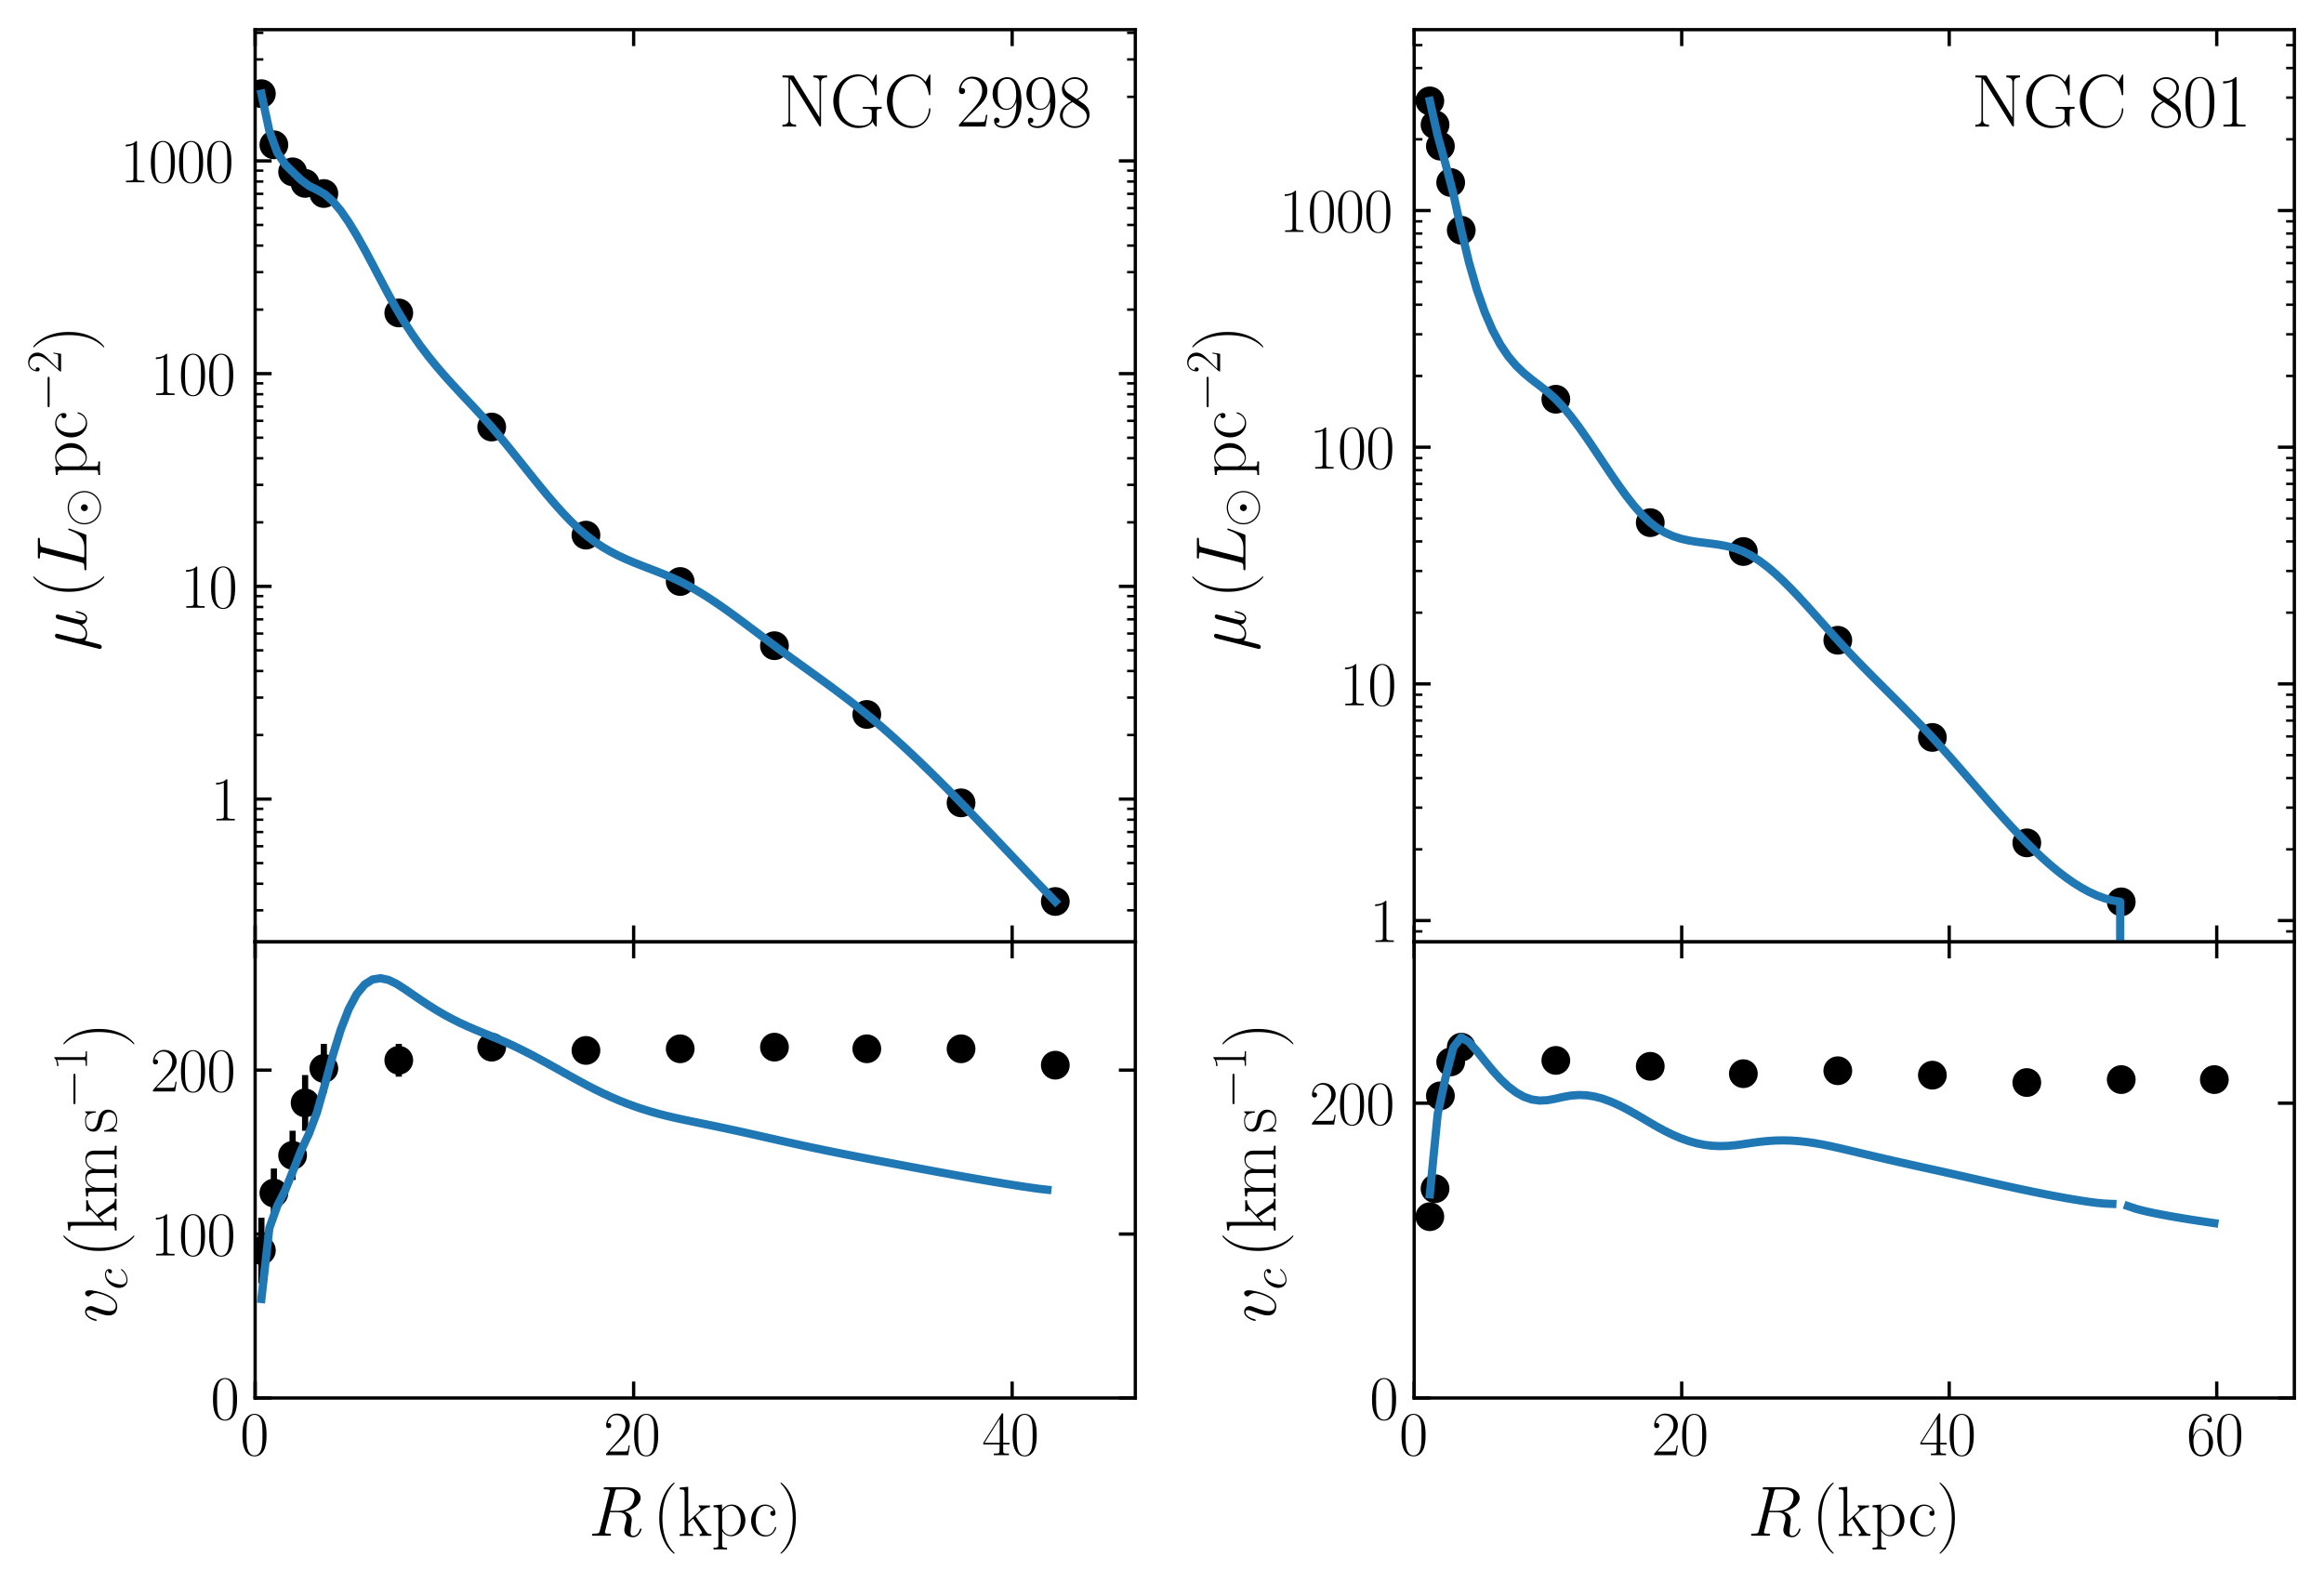 <?xml version="1.0" encoding="utf-8" standalone="no"?>
<!DOCTYPE svg PUBLIC "-//W3C//DTD SVG 1.1//EN"
  "http://www.w3.org/Graphics/SVG/1.1/DTD/svg11.dtd">
<svg xmlns:xlink="http://www.w3.org/1999/xlink" width="564.48pt" height="384.48pt" viewBox="0 0 564.48 384.48" xmlns="http://www.w3.org/2000/svg" version="1.1">
 <defs>
  <style type="text/css">*{stroke-linejoin: round; stroke-linecap: butt}</style>
 </defs>
 <g id="figure_1">
  <g id="patch_1">
   <path d="M 0 384.48 
L 564.48 384.48 
L 564.48 0 
L 0 0 
z
" style="fill: #ffffff"/>
  </g>
  <g id="axes_1">
   <g id="patch_2">
    <path d="M 61.971 228.793 
L 275.76 228.793 
L 275.76 7.2 
L 61.971 7.2 
z
" style="fill: #ffffff"/>
   </g>
   <g id="line2d_1">
    <defs>
     <path id="ma7f159d681" d="M 0 3 
C 0.796 3 1.559 2.684 2.121 2.121 
C 2.684 1.559 3 0.796 3 0 
C 3 -0.796 2.684 -1.559 2.121 -2.121 
C 1.559 -2.684 0.796 -3 0 -3 
C -0.796 -3 -1.559 -2.684 -2.121 -2.121 
C -2.684 -1.559 -3 -0.796 -3 0 
C -3 0.796 -2.684 1.559 -2.121 2.121 
C -1.559 2.684 -0.796 3 0 3 
z
" style="stroke: #000000"/>
    </defs>
    <g clip-path="url(#p30e44038b1)">
     <use xlink:href="#ma7f159d681" x="63.488" y="22.755" style="stroke: #000000"/>
     <use xlink:href="#ma7f159d681" x="66.522" y="35.173" style="stroke: #000000"/>
     <use xlink:href="#ma7f159d681" x="71.073" y="41.74" style="stroke: #000000"/>
     <use xlink:href="#ma7f159d681" x="74.107" y="44.543" style="stroke: #000000"/>
     <use xlink:href="#ma7f159d681" x="78.658" y="47.008" style="stroke: #000000"/>
     <use xlink:href="#ma7f159d681" x="96.861" y="76.017" style="stroke: #000000"/>
     <use xlink:href="#ma7f159d681" x="119.431" y="103.729" style="stroke: #000000"/>
     <use xlink:href="#ma7f159d681" x="142.324" y="129.987" style="stroke: #000000"/>
     <use xlink:href="#ma7f159d681" x="165.216" y="141.25" style="stroke: #000000"/>
     <use xlink:href="#ma7f159d681" x="188.108" y="156.847" style="stroke: #000000"/>
     <use xlink:href="#ma7f159d681" x="210.54" y="173.54" style="stroke: #000000"/>
     <use xlink:href="#ma7f159d681" x="233.433" y="195.018" style="stroke: #000000"/>
     <use xlink:href="#ma7f159d681" x="256.325" y="218.982" style="stroke: #000000"/>
    </g>
   </g>
   <g id="matplotlib.axis_1">
    <g id="xtick_1">
     <g id="line2d_2">
      <defs>
       <path id="m3df3623b2e" d="M 0 0 
L 0 -4 
" style="stroke: #000000; stroke-width: 0.8"/>
      </defs>
      <g>
       <use xlink:href="#m3df3623b2e" x="61.971" y="228.793" style="stroke: #000000; stroke-width: 0.8"/>
      </g>
     </g>
     <g id="line2d_3">
      <defs>
       <path id="mac362a5997" d="M 0 0 
L 0 4 
" style="stroke: #000000; stroke-width: 0.8"/>
      </defs>
      <g>
       <use xlink:href="#mac362a5997" x="61.971" y="7.2" style="stroke: #000000; stroke-width: 0.8"/>
      </g>
     </g>
    </g>
    <g id="xtick_2">
     <g id="line2d_4">
      <g>
       <use xlink:href="#m3df3623b2e" x="153.908" y="228.793" style="stroke: #000000; stroke-width: 0.8"/>
      </g>
     </g>
     <g id="line2d_5">
      <g>
       <use xlink:href="#mac362a5997" x="153.908" y="7.2" style="stroke: #000000; stroke-width: 0.8"/>
      </g>
     </g>
    </g>
    <g id="xtick_3">
     <g id="line2d_6">
      <g>
       <use xlink:href="#m3df3623b2e" x="245.844" y="228.793" style="stroke: #000000; stroke-width: 0.8"/>
      </g>
     </g>
     <g id="line2d_7">
      <g>
       <use xlink:href="#mac362a5997" x="245.844" y="7.2" style="stroke: #000000; stroke-width: 0.8"/>
      </g>
     </g>
    </g>
    <g id="text_1">
     <!-- $R\,(\mathrm{kpc})$ -->
     <g transform="translate(142.982 245.48) scale(0.17 -0.17)">
      <defs>
       <path id="CMMI12-52" d="M 2355 3924 
C 2413 4160 2438 4160 2688 4160 
L 3149 4160 
C 3699 4160 4109 3995 4109 3499 
C 4109 3175 3942 2240 2656 2240 
L 1933 2240 
L 2355 3924 
z
M 3245 2169 
C 4038 2341 4659 2851 4659 3398 
C 4659 3894 4154 4352 3264 4352 
L 1530 4352 
C 1402 4352 1344 4352 1344 4226 
C 1344 4160 1389 4160 1510 4160 
C 1894 4160 1894 4112 1894 4045 
C 1894 4033 1894 3994 1869 3899 
L 1005 479 
C 947 256 934 192 493 192 
C 346 192 301 192 301 71 
C 301 7 371 7 390 7 
C 506 7 640 7 762 7 
L 1517 7 
C 1632 7 1766 7 1882 7 
C 1933 7 2003 7 2003 128 
C 2003 192 1946 192 1850 192 
C 1459 192 1459 243 1459 306 
C 1459 313 1459 357 1472 407 
L 1901 2112 
L 2669 2112 
C 3277 2112 3392 1731 3392 1522 
C 3392 1427 3328 1179 3283 1014 
C 3213 723 3194 652 3194 532 
C 3194 82 3565 -128 3994 -128 
C 4512 -128 4736 501 4736 591 
C 4736 635 4704 654 4666 654 
C 4614 654 4602 616 4589 565 
C 4435 114 4173 0 4013 0 
C 3853 0 3750 70 3750 356 
C 3750 509 3827 1088 3834 1120 
C 3866 1355 3866 1380 3866 1432 
C 3866 1896 3488 2093 3245 2169 
z
" transform="scale(0.016)"/>
       <path id="CMR17-28" d="M 1958 -1561 
C 1958 -1555 1958 -1542 1939 -1523 
C 1645 -1224 858 -407 858 1581 
C 858 3569 1632 4379 1946 4697 
C 1946 4704 1958 4717 1958 4736 
C 1958 4755 1939 4768 1914 4768 
C 1843 4768 1299 4296 986 3594 
C 666 2887 576 2199 576 1588 
C 576 1128 621 351 1005 -471 
C 1312 -1135 1837 -1600 1914 -1600 
C 1946 -1600 1958 -1587 1958 -1561 
z
" transform="scale(0.016)"/>
       <path id="CMR17-6b" d="M 1670 1673 
C 1664 1686 1632 1724 1632 1743 
C 1632 1756 2086 2171 2144 2222 
C 2509 2528 2739 2560 2906 2560 
L 2906 2733 
C 2867 2733 2854 2733 2848 2720 
L 2534 2720 
C 2355 2720 2080 2720 1907 2733 
L 1907 2566 
C 1997 2559 2061 2508 2061 2419 
C 2061 2291 1933 2170 1926 2170 
L 960 1289 
L 960 4396 
L 198 4326 
L 198 4160 
C 576 4160 634 4122 634 3817 
L 634 426 
C 634 184 608 153 198 153 
L 198 -13 
C 352 0 634 0 794 0 
C 954 0 1235 0 1389 -13 
L 1389 153 
C 979 153 954 178 954 428 
L 954 1130 
L 1395 1532 
L 2042 574 
C 2118 459 2182 369 2182 286 
C 2182 172 2067 153 1990 153 
L 1990 -13 
C 2144 0 2419 0 2579 0 
C 2694 0 2931 0 3040 0 
L 3040 153 
C 2739 153 2669 210 2477 491 
L 1670 1673 
z
" transform="scale(0.016)"/>
       <path id="CMR17-70" d="M 1408 -1063 
C 998 -1063 973 -1037 973 -789 
L 973 402 
C 1158 134 1427 -38 1766 -38 
C 2406 -38 3053 523 3053 1388 
C 3053 2191 2496 2802 1837 2802 
C 1453 2802 1139 2592 960 2338 
L 960 2802 
L 198 2732 
L 198 2567 
C 576 2567 634 2528 634 2223 
L 634 -789 
C 634 -1031 608 -1063 198 -1063 
L 198 -1228 
C 352 -1216 634 -1216 800 -1216 
C 966 -1216 1254 -1216 1408 -1228 
L 1408 -1063 
z
M 973 2012 
C 973 2102 973 2235 1222 2471 
C 1254 2497 1472 2688 1792 2688 
C 2259 2688 2643 2108 2643 1382 
C 2643 656 2234 64 1728 64 
C 1498 64 1248 172 1056 472 
C 973 612 973 650 973 752 
L 973 2012 
z
" transform="scale(0.016)"/>
       <path id="CMR17-63" d="M 2234 2240 
C 2112 2240 1933 2240 1933 2017 
C 1933 1838 2080 1787 2163 1787 
C 2208 1787 2394 1807 2394 2024 
C 2394 2467 1958 2803 1466 2803 
C 787 2803 211 2178 211 1363 
C 211 516 813 -64 1466 -64 
C 2259 -64 2458 677 2458 748 
C 2458 774 2451 793 2406 793 
C 2362 793 2355 787 2330 703 
C 2163 180 1798 51 1523 51 
C 1114 51 621 427 621 1369 
C 621 2338 1094 2688 1472 2688 
C 1722 2688 2093 2573 2234 2240 
z
" transform="scale(0.016)"/>
       <path id="CMR17-29" d="M 1683 1581 
C 1683 2040 1638 2817 1254 3639 
C 947 4303 422 4768 346 4768 
C 326 4768 301 4761 301 4729 
C 301 4717 307 4710 314 4697 
C 621 4378 1402 3568 1402 1584 
C 1402 -407 627 -1217 314 -1537 
C 307 -1549 301 -1556 301 -1568 
C 301 -1600 326 -1600 346 -1600 
C 416 -1600 960 -1128 1274 -426 
C 1594 281 1683 969 1683 1581 
z
" transform="scale(0.016)"/>
      </defs>
      <use xlink:href="#CMMI12-52" transform="scale(0.996)"/>
      <use xlink:href="#CMR17-28" transform="translate(91.675 0) scale(0.996)"/>
      <use xlink:href="#CMR17-6b" transform="translate(126.956 0) scale(0.996)"/>
      <use xlink:href="#CMR17-70" transform="translate(175.249 0) scale(0.996)"/>
      <use xlink:href="#CMR17-63" transform="translate(228.747 0) scale(0.996)"/>
      <use xlink:href="#CMR17-29" transform="translate(269.233 0) scale(0.996)"/>
     </g>
    </g>
   </g>
   <g id="matplotlib.axis_2">
    <g id="ytick_1">
     <g id="line2d_8">
      <defs>
       <path id="mdcb6c68eb1" d="M 0 0 
L 4 0 
" style="stroke: #000000; stroke-width: 0.8"/>
      </defs>
      <g>
       <use xlink:href="#mdcb6c68eb1" x="61.971" y="194.102" style="stroke: #000000; stroke-width: 0.8"/>
      </g>
     </g>
     <g id="line2d_9">
      <defs>
       <path id="m46c75941b3" d="M 0 0 
L -4 0 
" style="stroke: #000000; stroke-width: 0.8"/>
      </defs>
      <g>
       <use xlink:href="#m46c75941b3" x="275.76" y="194.102" style="stroke: #000000; stroke-width: 0.8"/>
      </g>
     </g>
     <g id="text_2">
      <!-- $1$ -->
      <g transform="translate(51.155 199.291) scale(0.15 -0.15)">
       <defs>
        <path id="CMR17-31" d="M 1702 4058 
C 1702 4192 1696 4192 1606 4192 
C 1357 3916 979 3827 621 3827 
C 602 3827 570 3827 563 3808 
C 557 3795 557 3782 557 3648 
C 755 3648 1088 3686 1344 3839 
L 1344 461 
C 1344 236 1331 160 781 160 
L 589 160 
L 589 0 
C 896 0 1216 0 1523 0 
C 1830 0 2150 0 2458 0 
L 2458 160 
L 2266 160 
C 1715 160 1702 230 1702 458 
L 1702 4058 
z
" transform="scale(0.016)"/>
       </defs>
       <use xlink:href="#CMR17-31" transform="scale(0.996)"/>
      </g>
     </g>
    </g>
    <g id="ytick_2">
     <g id="line2d_10">
      <g>
       <use xlink:href="#mdcb6c68eb1" x="61.971" y="142.43" style="stroke: #000000; stroke-width: 0.8"/>
      </g>
     </g>
     <g id="line2d_11">
      <g>
       <use xlink:href="#m46c75941b3" x="275.76" y="142.43" style="stroke: #000000; stroke-width: 0.8"/>
      </g>
     </g>
     <g id="text_3">
      <!-- $10$ -->
      <g transform="translate(43.839 147.619) scale(0.15 -0.15)">
       <defs>
        <path id="CMR17-30" d="M 2688 2025 
C 2688 2416 2682 3080 2413 3591 
C 2176 4039 1798 4198 1466 4198 
C 1158 4198 768 4058 525 3597 
C 269 3118 243 2524 243 2025 
C 243 1661 250 1106 448 619 
C 723 -39 1216 -128 1466 -128 
C 1760 -128 2208 -7 2470 600 
C 2662 1042 2688 1559 2688 2025 
z
M 1466 -26 
C 1056 -26 813 325 723 812 
C 653 1188 653 1738 653 2096 
C 653 2588 653 2997 736 3387 
C 858 3929 1216 4096 1466 4096 
C 1728 4096 2067 3923 2189 3400 
C 2272 3036 2278 2607 2278 2096 
C 2278 1680 2278 1169 2202 792 
C 2067 95 1690 -26 1466 -26 
z
" transform="scale(0.016)"/>
       </defs>
       <use xlink:href="#CMR17-31" transform="scale(0.996)"/>
       <use xlink:href="#CMR17-30" transform="translate(45.69 0) scale(0.996)"/>
      </g>
     </g>
    </g>
    <g id="ytick_3">
     <g id="line2d_12">
      <g>
       <use xlink:href="#mdcb6c68eb1" x="61.971" y="90.757" style="stroke: #000000; stroke-width: 0.8"/>
      </g>
     </g>
     <g id="line2d_13">
      <g>
       <use xlink:href="#m46c75941b3" x="275.76" y="90.757" style="stroke: #000000; stroke-width: 0.8"/>
      </g>
     </g>
     <g id="text_4">
      <!-- $100$ -->
      <g transform="translate(36.523 95.946) scale(0.15 -0.15)">
       <use xlink:href="#CMR17-31" transform="scale(0.996)"/>
       <use xlink:href="#CMR17-30" transform="translate(45.69 0) scale(0.996)"/>
       <use xlink:href="#CMR17-30" transform="translate(91.381 0) scale(0.996)"/>
      </g>
     </g>
    </g>
    <g id="ytick_4">
     <g id="line2d_14">
      <g>
       <use xlink:href="#mdcb6c68eb1" x="61.971" y="39.085" style="stroke: #000000; stroke-width: 0.8"/>
      </g>
     </g>
     <g id="line2d_15">
      <g>
       <use xlink:href="#m46c75941b3" x="275.76" y="39.085" style="stroke: #000000; stroke-width: 0.8"/>
      </g>
     </g>
     <g id="text_5">
      <!-- $1000$ -->
      <g transform="translate(29.206 44.274) scale(0.15 -0.15)">
       <use xlink:href="#CMR17-31" transform="scale(0.996)"/>
       <use xlink:href="#CMR17-30" transform="translate(45.69 0) scale(0.996)"/>
       <use xlink:href="#CMR17-30" transform="translate(91.381 0) scale(0.996)"/>
       <use xlink:href="#CMR17-30" transform="translate(137.071 0) scale(0.996)"/>
      </g>
     </g>
    </g>
    <g id="ytick_5">
     <g id="line2d_16">
      <defs>
       <path id="m4733e8fd99" d="M 0 0 
L 2 0 
" style="stroke: #000000; stroke-width: 0.6"/>
      </defs>
      <g>
       <use xlink:href="#m4733e8fd99" x="61.971" y="221.12" style="stroke: #000000; stroke-width: 0.6"/>
      </g>
     </g>
     <g id="line2d_17">
      <defs>
       <path id="m6af19396c1" d="M 0 0 
L -2 0 
" style="stroke: #000000; stroke-width: 0.6"/>
      </defs>
      <g>
       <use xlink:href="#m6af19396c1" x="275.76" y="221.12" style="stroke: #000000; stroke-width: 0.6"/>
      </g>
     </g>
    </g>
    <g id="ytick_6">
     <g id="line2d_18">
      <g>
       <use xlink:href="#m4733e8fd99" x="61.971" y="214.665" style="stroke: #000000; stroke-width: 0.6"/>
      </g>
     </g>
     <g id="line2d_19">
      <g>
       <use xlink:href="#m6af19396c1" x="275.76" y="214.665" style="stroke: #000000; stroke-width: 0.6"/>
      </g>
     </g>
    </g>
    <g id="ytick_7">
     <g id="line2d_20">
      <g>
       <use xlink:href="#m4733e8fd99" x="61.971" y="209.657" style="stroke: #000000; stroke-width: 0.6"/>
      </g>
     </g>
     <g id="line2d_21">
      <g>
       <use xlink:href="#m6af19396c1" x="275.76" y="209.657" style="stroke: #000000; stroke-width: 0.6"/>
      </g>
     </g>
    </g>
    <g id="ytick_8">
     <g id="line2d_22">
      <g>
       <use xlink:href="#m4733e8fd99" x="61.971" y="205.566" style="stroke: #000000; stroke-width: 0.6"/>
      </g>
     </g>
     <g id="line2d_23">
      <g>
       <use xlink:href="#m6af19396c1" x="275.76" y="205.566" style="stroke: #000000; stroke-width: 0.6"/>
      </g>
     </g>
    </g>
    <g id="ytick_9">
     <g id="line2d_24">
      <g>
       <use xlink:href="#m4733e8fd99" x="61.971" y="202.106" style="stroke: #000000; stroke-width: 0.6"/>
      </g>
     </g>
     <g id="line2d_25">
      <g>
       <use xlink:href="#m6af19396c1" x="275.76" y="202.106" style="stroke: #000000; stroke-width: 0.6"/>
      </g>
     </g>
    </g>
    <g id="ytick_10">
     <g id="line2d_26">
      <g>
       <use xlink:href="#m4733e8fd99" x="61.971" y="199.11" style="stroke: #000000; stroke-width: 0.6"/>
      </g>
     </g>
     <g id="line2d_27">
      <g>
       <use xlink:href="#m6af19396c1" x="275.76" y="199.11" style="stroke: #000000; stroke-width: 0.6"/>
      </g>
     </g>
    </g>
    <g id="ytick_11">
     <g id="line2d_28">
      <g>
       <use xlink:href="#m4733e8fd99" x="61.971" y="196.467" style="stroke: #000000; stroke-width: 0.6"/>
      </g>
     </g>
     <g id="line2d_29">
      <g>
       <use xlink:href="#m6af19396c1" x="275.76" y="196.467" style="stroke: #000000; stroke-width: 0.6"/>
      </g>
     </g>
    </g>
    <g id="ytick_12">
     <g id="line2d_30">
      <g>
       <use xlink:href="#m4733e8fd99" x="61.971" y="178.547" style="stroke: #000000; stroke-width: 0.6"/>
      </g>
     </g>
     <g id="line2d_31">
      <g>
       <use xlink:href="#m6af19396c1" x="275.76" y="178.547" style="stroke: #000000; stroke-width: 0.6"/>
      </g>
     </g>
    </g>
    <g id="ytick_13">
     <g id="line2d_32">
      <g>
       <use xlink:href="#m4733e8fd99" x="61.971" y="169.448" style="stroke: #000000; stroke-width: 0.6"/>
      </g>
     </g>
     <g id="line2d_33">
      <g>
       <use xlink:href="#m6af19396c1" x="275.76" y="169.448" style="stroke: #000000; stroke-width: 0.6"/>
      </g>
     </g>
    </g>
    <g id="ytick_14">
     <g id="line2d_34">
      <g>
       <use xlink:href="#m4733e8fd99" x="61.971" y="162.992" style="stroke: #000000; stroke-width: 0.6"/>
      </g>
     </g>
     <g id="line2d_35">
      <g>
       <use xlink:href="#m6af19396c1" x="275.76" y="162.992" style="stroke: #000000; stroke-width: 0.6"/>
      </g>
     </g>
    </g>
    <g id="ytick_15">
     <g id="line2d_36">
      <g>
       <use xlink:href="#m4733e8fd99" x="61.971" y="157.985" style="stroke: #000000; stroke-width: 0.6"/>
      </g>
     </g>
     <g id="line2d_37">
      <g>
       <use xlink:href="#m6af19396c1" x="275.76" y="157.985" style="stroke: #000000; stroke-width: 0.6"/>
      </g>
     </g>
    </g>
    <g id="ytick_16">
     <g id="line2d_38">
      <g>
       <use xlink:href="#m4733e8fd99" x="61.971" y="153.893" style="stroke: #000000; stroke-width: 0.6"/>
      </g>
     </g>
     <g id="line2d_39">
      <g>
       <use xlink:href="#m6af19396c1" x="275.76" y="153.893" style="stroke: #000000; stroke-width: 0.6"/>
      </g>
     </g>
    </g>
    <g id="ytick_17">
     <g id="line2d_40">
      <g>
       <use xlink:href="#m4733e8fd99" x="61.971" y="150.434" style="stroke: #000000; stroke-width: 0.6"/>
      </g>
     </g>
     <g id="line2d_41">
      <g>
       <use xlink:href="#m6af19396c1" x="275.76" y="150.434" style="stroke: #000000; stroke-width: 0.6"/>
      </g>
     </g>
    </g>
    <g id="ytick_18">
     <g id="line2d_42">
      <g>
       <use xlink:href="#m4733e8fd99" x="61.971" y="147.437" style="stroke: #000000; stroke-width: 0.6"/>
      </g>
     </g>
     <g id="line2d_43">
      <g>
       <use xlink:href="#m6af19396c1" x="275.76" y="147.437" style="stroke: #000000; stroke-width: 0.6"/>
      </g>
     </g>
    </g>
    <g id="ytick_19">
     <g id="line2d_44">
      <g>
       <use xlink:href="#m4733e8fd99" x="61.971" y="144.794" style="stroke: #000000; stroke-width: 0.6"/>
      </g>
     </g>
     <g id="line2d_45">
      <g>
       <use xlink:href="#m6af19396c1" x="275.76" y="144.794" style="stroke: #000000; stroke-width: 0.6"/>
      </g>
     </g>
    </g>
    <g id="ytick_20">
     <g id="line2d_46">
      <g>
       <use xlink:href="#m4733e8fd99" x="61.971" y="126.875" style="stroke: #000000; stroke-width: 0.6"/>
      </g>
     </g>
     <g id="line2d_47">
      <g>
       <use xlink:href="#m6af19396c1" x="275.76" y="126.875" style="stroke: #000000; stroke-width: 0.6"/>
      </g>
     </g>
    </g>
    <g id="ytick_21">
     <g id="line2d_48">
      <g>
       <use xlink:href="#m4733e8fd99" x="61.971" y="117.776" style="stroke: #000000; stroke-width: 0.6"/>
      </g>
     </g>
     <g id="line2d_49">
      <g>
       <use xlink:href="#m6af19396c1" x="275.76" y="117.776" style="stroke: #000000; stroke-width: 0.6"/>
      </g>
     </g>
    </g>
    <g id="ytick_22">
     <g id="line2d_50">
      <g>
       <use xlink:href="#m4733e8fd99" x="61.971" y="111.32" style="stroke: #000000; stroke-width: 0.6"/>
      </g>
     </g>
     <g id="line2d_51">
      <g>
       <use xlink:href="#m6af19396c1" x="275.76" y="111.32" style="stroke: #000000; stroke-width: 0.6"/>
      </g>
     </g>
    </g>
    <g id="ytick_23">
     <g id="line2d_52">
      <g>
       <use xlink:href="#m4733e8fd99" x="61.971" y="106.312" style="stroke: #000000; stroke-width: 0.6"/>
      </g>
     </g>
     <g id="line2d_53">
      <g>
       <use xlink:href="#m6af19396c1" x="275.76" y="106.312" style="stroke: #000000; stroke-width: 0.6"/>
      </g>
     </g>
    </g>
    <g id="ytick_24">
     <g id="line2d_54">
      <g>
       <use xlink:href="#m4733e8fd99" x="61.971" y="102.221" style="stroke: #000000; stroke-width: 0.6"/>
      </g>
     </g>
     <g id="line2d_55">
      <g>
       <use xlink:href="#m6af19396c1" x="275.76" y="102.221" style="stroke: #000000; stroke-width: 0.6"/>
      </g>
     </g>
    </g>
    <g id="ytick_25">
     <g id="line2d_56">
      <g>
       <use xlink:href="#m4733e8fd99" x="61.971" y="98.762" style="stroke: #000000; stroke-width: 0.6"/>
      </g>
     </g>
     <g id="line2d_57">
      <g>
       <use xlink:href="#m6af19396c1" x="275.76" y="98.762" style="stroke: #000000; stroke-width: 0.6"/>
      </g>
     </g>
    </g>
    <g id="ytick_26">
     <g id="line2d_58">
      <g>
       <use xlink:href="#m4733e8fd99" x="61.971" y="95.765" style="stroke: #000000; stroke-width: 0.6"/>
      </g>
     </g>
     <g id="line2d_59">
      <g>
       <use xlink:href="#m6af19396c1" x="275.76" y="95.765" style="stroke: #000000; stroke-width: 0.6"/>
      </g>
     </g>
    </g>
    <g id="ytick_27">
     <g id="line2d_60">
      <g>
       <use xlink:href="#m4733e8fd99" x="61.971" y="93.122" style="stroke: #000000; stroke-width: 0.6"/>
      </g>
     </g>
     <g id="line2d_61">
      <g>
       <use xlink:href="#m6af19396c1" x="275.76" y="93.122" style="stroke: #000000; stroke-width: 0.6"/>
      </g>
     </g>
    </g>
    <g id="ytick_28">
     <g id="line2d_62">
      <g>
       <use xlink:href="#m4733e8fd99" x="61.971" y="75.202" style="stroke: #000000; stroke-width: 0.6"/>
      </g>
     </g>
     <g id="line2d_63">
      <g>
       <use xlink:href="#m6af19396c1" x="275.76" y="75.202" style="stroke: #000000; stroke-width: 0.6"/>
      </g>
     </g>
    </g>
    <g id="ytick_29">
     <g id="line2d_64">
      <g>
       <use xlink:href="#m4733e8fd99" x="61.971" y="66.103" style="stroke: #000000; stroke-width: 0.6"/>
      </g>
     </g>
     <g id="line2d_65">
      <g>
       <use xlink:href="#m6af19396c1" x="275.76" y="66.103" style="stroke: #000000; stroke-width: 0.6"/>
      </g>
     </g>
    </g>
    <g id="ytick_30">
     <g id="line2d_66">
      <g>
       <use xlink:href="#m4733e8fd99" x="61.971" y="59.648" style="stroke: #000000; stroke-width: 0.6"/>
      </g>
     </g>
     <g id="line2d_67">
      <g>
       <use xlink:href="#m6af19396c1" x="275.76" y="59.648" style="stroke: #000000; stroke-width: 0.6"/>
      </g>
     </g>
    </g>
    <g id="ytick_31">
     <g id="line2d_68">
      <g>
       <use xlink:href="#m4733e8fd99" x="61.971" y="54.64" style="stroke: #000000; stroke-width: 0.6"/>
      </g>
     </g>
     <g id="line2d_69">
      <g>
       <use xlink:href="#m6af19396c1" x="275.76" y="54.64" style="stroke: #000000; stroke-width: 0.6"/>
      </g>
     </g>
    </g>
    <g id="ytick_32">
     <g id="line2d_70">
      <g>
       <use xlink:href="#m4733e8fd99" x="61.971" y="50.548" style="stroke: #000000; stroke-width: 0.6"/>
      </g>
     </g>
     <g id="line2d_71">
      <g>
       <use xlink:href="#m6af19396c1" x="275.76" y="50.548" style="stroke: #000000; stroke-width: 0.6"/>
      </g>
     </g>
    </g>
    <g id="ytick_33">
     <g id="line2d_72">
      <g>
       <use xlink:href="#m4733e8fd99" x="61.971" y="47.089" style="stroke: #000000; stroke-width: 0.6"/>
      </g>
     </g>
     <g id="line2d_73">
      <g>
       <use xlink:href="#m6af19396c1" x="275.76" y="47.089" style="stroke: #000000; stroke-width: 0.6"/>
      </g>
     </g>
    </g>
    <g id="ytick_34">
     <g id="line2d_74">
      <g>
       <use xlink:href="#m4733e8fd99" x="61.971" y="44.093" style="stroke: #000000; stroke-width: 0.6"/>
      </g>
     </g>
     <g id="line2d_75">
      <g>
       <use xlink:href="#m6af19396c1" x="275.76" y="44.093" style="stroke: #000000; stroke-width: 0.6"/>
      </g>
     </g>
    </g>
    <g id="ytick_35">
     <g id="line2d_76">
      <g>
       <use xlink:href="#m4733e8fd99" x="61.971" y="41.449" style="stroke: #000000; stroke-width: 0.6"/>
      </g>
     </g>
     <g id="line2d_77">
      <g>
       <use xlink:href="#m6af19396c1" x="275.76" y="41.449" style="stroke: #000000; stroke-width: 0.6"/>
      </g>
     </g>
    </g>
    <g id="ytick_36">
     <g id="line2d_78">
      <g>
       <use xlink:href="#m4733e8fd99" x="61.971" y="23.53" style="stroke: #000000; stroke-width: 0.6"/>
      </g>
     </g>
     <g id="line2d_79">
      <g>
       <use xlink:href="#m6af19396c1" x="275.76" y="23.53" style="stroke: #000000; stroke-width: 0.6"/>
      </g>
     </g>
    </g>
    <g id="ytick_37">
     <g id="line2d_80">
      <g>
       <use xlink:href="#m4733e8fd99" x="61.971" y="14.431" style="stroke: #000000; stroke-width: 0.6"/>
      </g>
     </g>
     <g id="line2d_81">
      <g>
       <use xlink:href="#m6af19396c1" x="275.76" y="14.431" style="stroke: #000000; stroke-width: 0.6"/>
      </g>
     </g>
    </g>
    <g id="ytick_38">
     <g id="line2d_82">
      <g>
       <use xlink:href="#m4733e8fd99" x="61.971" y="7.975" style="stroke: #000000; stroke-width: 0.6"/>
      </g>
     </g>
     <g id="line2d_83">
      <g>
       <use xlink:href="#m6af19396c1" x="275.76" y="7.975" style="stroke: #000000; stroke-width: 0.6"/>
      </g>
     </g>
    </g>
    <g id="text_6">
     <!-- $\mu\,(L_\odot\,\mathrm{pc}^{-2})$ -->
     <g transform="translate(20.986 158.119) rotate(-90) scale(0.17 -0.17)">
      <defs>
       <path id="CMMI12-16" d="M 922 140 
C 1082 -6 1318 -64 1536 -64 
C 1946 -64 2227 208 2374 405 
C 2438 69 2707 -64 2931 -64 
C 3123 -64 3277 50 3392 277 
C 3494 493 3584 879 3584 903 
C 3584 935 3558 960 3520 960 
C 3462 960 3456 928 3430 834 
C 3334 461 3213 64 2950 64 
C 2765 64 2752 229 2752 358 
C 2752 504 2810 735 2854 926 
L 3034 1615 
C 3059 1737 3130 2023 3162 2139 
C 3200 2292 3270 2567 3270 2592 
C 3270 2688 3194 2752 3098 2752 
C 3040 2752 2906 2726 2854 2535 
L 2406 760 
C 2374 632 2374 619 2291 517 
C 2214 409 1965 64 1562 64 
C 1203 64 1088 326 1088 625 
C 1088 811 1146 1034 1171 1143 
L 1459 2293 
C 1491 2414 1542 2618 1542 2657 
C 1542 2759 1459 2816 1376 2816 
C 1318 2816 1178 2797 1126 2592 
L 198 -1107 
C 192 -1139 179 -1177 179 -1216 
C 179 -1312 256 -1376 352 -1376 
C 538 -1376 576 -1228 621 -1050 
L 922 140 
z
" transform="scale(0.016)"/>
       <path id="CMMI12-4c" d="M 2349 3861 
C 2406 4103 2426 4167 2989 4167 
C 3162 4167 3206 4167 3206 4288 
C 3206 4352 3136 4352 3110 4352 
C 2982 4352 2835 4352 2707 4352 
L 1850 4352 
C 1728 4352 1587 4352 1466 4352 
C 1414 4352 1344 4352 1344 4231 
C 1344 4167 1402 4167 1498 4167 
C 1888 4167 1888 4116 1888 4046 
C 1888 4034 1888 3995 1862 3899 
L 998 472 
C 941 249 928 185 480 185 
C 358 185 294 185 294 70 
C 294 0 333 0 461 0 
L 3328 0 
C 3469 0 3475 6 3520 121 
L 4013 1478 
C 4026 1510 4038 1548 4038 1567 
C 4038 1605 4006 1631 3974 1631 
C 3968 1631 3936 1631 3923 1605 
C 3910 1599 3910 1586 3859 1465 
C 3654 905 3366 185 2285 185 
L 1670 185 
C 1581 185 1568 185 1530 192 
C 1459 198 1453 211 1453 262 
C 1453 307 1466 345 1478 401 
L 2349 3861 
z
" transform="scale(0.016)"/>
       <path id="CMSY10-c" d="M 4622 1600 
C 4622 2780 3662 3735 2490 3735 
C 1300 3735 352 2767 352 1600 
C 352 420 1312 -535 2484 -535 
C 3675 -535 4622 433 4622 1600 
z
M 2490 -375 
C 1389 -375 512 516 512 1600 
C 512 2703 1408 3575 2484 3575 
C 3585 3575 4462 2684 4462 1600 
C 4462 497 3566 -375 2490 -375 
z
M 2925 1600 
C 2925 1843 2726 2042 2490 2042 
C 2234 2042 2048 1830 2048 1600 
C 2048 1357 2246 1158 2483 1158 
C 2739 1158 2925 1370 2925 1600 
z
" transform="scale(0.016)"/>
       <path id="CMSY10-0" d="M 4218 1472 
C 4326 1472 4442 1472 4442 1600 
C 4442 1728 4326 1728 4218 1728 
L 755 1728 
C 646 1728 531 1728 531 1600 
C 531 1472 646 1472 755 1472 
L 4218 1472 
z
" transform="scale(0.016)"/>
       <path id="CMR17-32" d="M 2669 989 
L 2554 989 
C 2490 536 2438 459 2413 420 
C 2381 369 1920 369 1830 369 
L 602 369 
C 832 619 1280 1072 1824 1597 
C 2214 1967 2669 2402 2669 3035 
C 2669 3790 2067 4224 1395 4224 
C 691 4224 262 3604 262 3030 
C 262 2780 448 2748 525 2748 
C 589 2748 781 2787 781 3010 
C 781 3207 614 3264 525 3264 
C 486 3264 448 3258 422 3245 
C 544 3790 915 4058 1306 4058 
C 1862 4058 2227 3617 2227 3035 
C 2227 2479 1901 2000 1536 1584 
L 262 146 
L 262 0 
L 2515 0 
L 2669 989 
z
" transform="scale(0.016)"/>
      </defs>
      <use xlink:href="#CMMI12-16" transform="scale(0.996)"/>
      <use xlink:href="#CMR17-28" transform="translate(75.296 0) scale(0.996)"/>
      <use xlink:href="#CMMI12-4c" transform="translate(110.577 0) scale(0.996)"/>
      <use xlink:href="#CMSY10-c" transform="translate(176.947 -14.944) scale(0.697)"/>
      <use xlink:href="#CMR17-70" transform="translate(248.291 0) scale(0.996)"/>
      <use xlink:href="#CMR17-63" transform="translate(301.789 0) scale(0.996)"/>
      <use xlink:href="#CMSY10-0" transform="translate(342.274 36.154) scale(0.697)"/>
      <use xlink:href="#CMR17-32" transform="translate(396.515 36.154) scale(0.697)"/>
      <use xlink:href="#CMR17-29" transform="translate(428.997 0) scale(0.996)"/>
     </g>
    </g>
   </g>
   <g id="patch_3">
    <path d="M 61.971 228.793 
L 61.971 7.2 
" style="fill: none; stroke: #000000; stroke-width: 0.8; stroke-linejoin: miter; stroke-linecap: square"/>
   </g>
   <g id="patch_4">
    <path d="M 275.76 228.793 
L 275.76 7.2 
" style="fill: none; stroke: #000000; stroke-width: 0.8; stroke-linejoin: miter; stroke-linecap: square"/>
   </g>
   <g id="patch_5">
    <path d="M 61.971 228.793 
L 275.76 228.793 
" style="fill: none; stroke: #000000; stroke-width: 0.8; stroke-linejoin: miter; stroke-linecap: square"/>
   </g>
   <g id="patch_6">
    <path d="M 61.971 7.2 
L 275.76 7.2 
" style="fill: none; stroke: #000000; stroke-width: 0.8; stroke-linejoin: miter; stroke-linecap: square"/>
   </g>
   <g id="text_7">
    <!-- $\mathrm{NGC\ 2998\ }$ -->
    <g transform="translate(189.123 30.733) scale(0.18 -0.18)">
     <defs>
      <path id="CMR17-4e" d="M 1312 4250 
C 1267 4320 1261 4320 1139 4320 
L 326 4320 
L 326 4160 
L 448 4160 
C 704 4160 819 4129 838 4122 
L 838 610 
C 838 451 838 153 326 153 
L 326 -13 
C 474 0 742 0 902 0 
C 1062 0 1331 0 1478 -13 
L 1478 153 
C 966 153 966 451 966 610 
L 966 4033 
C 1011 3995 1011 3982 1056 3919 
L 3430 76 
C 3475 0 3494 0 3526 0 
C 3590 0 3590 19 3590 139 
L 3590 3705 
C 3590 3863 3590 4160 4102 4160 
L 4102 4326 
C 3955 4320 3686 4320 3526 4320 
C 3366 4320 3098 4320 2950 4326 
L 2950 4160 
C 3462 4160 3462 3862 3462 3703 
L 3462 763 
L 1312 4250 
z
" transform="scale(0.016)"/>
      <path id="CMR17-47" d="M 3974 1233 
C 3974 1473 3994 1505 4390 1505 
L 4390 1670 
C 4237 1664 3891 1664 3718 1664 
C 3539 1664 3040 1664 2797 1664 
L 2797 1505 
L 2989 1505 
C 3539 1505 3552 1434 3552 1201 
L 3552 774 
C 3552 63 2720 63 2522 63 
C 1862 63 781 511 781 2160 
C 781 3808 1843 4250 2464 4250 
C 3187 4250 3712 3626 3834 2741 
C 3846 2664 3846 2651 3904 2651 
C 3974 2651 3974 2664 3974 2779 
L 3974 4288 
C 3974 4402 3968 4409 3930 4409 
C 3904 4409 3898 4402 3853 4326 
L 3571 3791 
C 3258 4187 2874 4416 2381 4416 
C 1286 4416 294 3456 294 2148 
C 294 845 1267 -128 2394 -128 
C 2912 -128 3418 56 3616 417 
C 3725 158 3904 -20 3936 -20 
C 3968 -20 3974 -13 3974 100 
L 3974 1233 
z
" transform="scale(0.016)"/>
      <path id="CMR17-43" d="M 3974 4289 
C 3974 4403 3968 4410 3930 4410 
C 3904 4410 3898 4403 3853 4327 
L 3571 3792 
C 3258 4187 2874 4416 2381 4416 
C 1286 4416 294 3456 294 2148 
C 294 826 1286 -128 2387 -128 
C 3366 -128 3974 730 3974 1461 
C 3974 1524 3974 1550 3917 1550 
C 3866 1550 3866 1531 3859 1474 
C 3808 585 3168 38 2477 38 
C 1824 38 781 495 781 2147 
C 781 3805 1843 4250 2464 4250 
C 3187 4250 3712 3628 3834 2745 
C 3846 2668 3846 2655 3904 2655 
C 3974 2655 3974 2668 3974 2783 
L 3974 4289 
z
" transform="scale(0.016)"/>
      <path id="CMR17-39" d="M 2253 1864 
C 2253 464 1670 31 1190 31 
C 1043 31 685 31 538 294 
C 704 268 826 357 826 518 
C 826 692 685 749 595 749 
C 538 749 365 723 365 506 
C 365 71 742 -128 1203 -128 
C 1939 -128 2688 674 2688 2073 
C 2688 3817 1971 4179 1485 4179 
C 851 4179 243 3628 243 2778 
C 243 1991 762 1408 1414 1408 
C 1952 1408 2189 1903 2253 2112 
L 2253 1864 
z
M 1427 1510 
C 1254 1510 1011 1542 813 1922 
C 678 2169 678 2461 678 2771 
C 678 3146 678 3405 858 3684 
C 947 3817 1114 4032 1485 4032 
C 2240 4032 2240 2885 2240 2632 
C 2240 2182 2035 1510 1427 1510 
z
" transform="scale(0.016)"/>
      <path id="CMR17-38" d="M 1741 2264 
C 2144 2467 2554 2773 2554 3263 
C 2554 3841 1990 4179 1472 4179 
C 890 4179 378 3759 378 3180 
C 378 3021 416 2747 666 2505 
C 730 2442 998 2251 1171 2130 
C 883 1983 211 1634 211 934 
C 211 279 838 -128 1459 -128 
C 2144 -128 2720 362 2720 1010 
C 2720 1590 2330 1857 2074 2029 
L 1741 2264 
z
M 902 2822 
C 851 2854 595 3051 595 3351 
C 595 3739 998 4032 1459 4032 
C 1965 4032 2336 3676 2336 3262 
C 2336 2669 1670 2331 1638 2331 
C 1632 2331 1626 2331 1574 2370 
L 902 2822 
z
M 2080 1519 
C 2176 1449 2483 1240 2483 851 
C 2483 381 2010 25 1472 25 
C 890 25 448 438 448 940 
C 448 1443 838 1862 1280 2060 
L 2080 1519 
z
" transform="scale(0.016)"/>
     </defs>
     <use xlink:href="#CMR17-4e" transform="scale(0.996)"/>
     <use xlink:href="#CMR17-47" transform="translate(69.072 0) scale(0.996)"/>
     <use xlink:href="#CMR17-43" transform="translate(141.428 0) scale(0.996)"/>
     <use xlink:href="#CMR17-32" transform="translate(239.167 0) scale(0.996)"/>
     <use xlink:href="#CMR17-39" transform="translate(284.857 0) scale(0.996)"/>
     <use xlink:href="#CMR17-39" transform="translate(330.548 0) scale(0.996)"/>
     <use xlink:href="#CMR17-38" transform="translate(376.238 0) scale(0.996)"/>
    </g>
   </g>
   <g id="line2d_84">
    <path d="M 63.488 22.755 
L 65.417 31.779 
L 67.345 37.053 
L 69.273 39.955 
L 71.202 41.863 
L 73.13 43.732 
L 75.058 45.155 
L 76.987 46.097 
L 78.915 47.185 
L 80.843 48.89 
L 82.772 51.189 
L 84.7 53.977 
L 86.629 57.146 
L 88.557 60.591 
L 90.485 64.205 
L 92.414 67.881 
L 94.342 71.514 
L 96.27 74.997 
L 98.199 78.231 
L 100.127 81.201 
L 102.055 83.939 
L 103.984 86.478 
L 105.912 88.854 
L 107.841 91.098 
L 109.769 93.246 
L 111.697 95.33 
L 113.626 97.384 
L 115.554 99.442 
L 117.482 101.538 
L 119.411 103.705 
L 121.339 105.968 
L 123.267 108.309 
L 125.196 110.702 
L 127.124 113.12 
L 129.053 115.538 
L 130.981 117.927 
L 132.909 120.261 
L 134.838 122.513 
L 136.766 124.657 
L 138.694 126.666 
L 140.623 128.514 
L 142.551 130.172 
L 144.479 131.628 
L 146.408 132.901 
L 148.336 134.019 
L 150.265 135.008 
L 152.193 135.895 
L 154.121 136.706 
L 156.05 137.469 
L 157.978 138.209 
L 159.906 138.954 
L 161.835 139.731 
L 163.763 140.566 
L 165.692 141.486 
L 167.62 142.505 
L 169.548 143.616 
L 171.477 144.807 
L 173.405 146.069 
L 175.333 147.389 
L 177.262 148.758 
L 179.19 150.165 
L 181.118 151.598 
L 183.047 153.047 
L 184.975 154.501 
L 186.904 155.95 
L 188.832 157.382 
L 190.76 158.794 
L 192.689 160.192 
L 194.617 161.581 
L 196.545 162.968 
L 198.474 164.358 
L 200.402 165.759 
L 202.33 167.177 
L 204.259 168.617 
L 206.187 170.085 
L 208.116 171.589 
L 210.044 173.134 
L 211.972 174.726 
L 213.901 176.365 
L 215.829 178.049 
L 217.757 179.774 
L 219.686 181.539 
L 221.614 183.34 
L 223.542 185.175 
L 225.471 187.041 
L 227.399 188.935 
L 229.328 190.856 
L 231.256 192.8 
L 233.184 194.764 
L 235.113 196.746 
L 237.041 198.744 
L 238.969 200.755 
L 240.898 202.775 
L 242.826 204.803 
L 244.754 206.835 
L 246.683 208.87 
L 248.611 210.904 
L 250.54 212.935 
L 252.468 214.96 
L 254.396 216.976 
L 256.325 218.982 
" clip-path="url(#p30e44038b1)" style="fill: none; stroke: #1f77b4; stroke-width: 2; stroke-linecap: square"/>
   </g>
  </g>
  <g id="axes_2">
   <g id="patch_7">
    <path d="M 61.971 339.589 
L 275.76 339.589 
L 275.76 228.793 
L 61.971 228.793 
z
" style="fill: #ffffff"/>
   </g>
   <g id="LineCollection_1">
    <path d="M 63.488 311.711 
L 63.488 295.781 
" clip-path="url(#p2ade70e968)" style="fill: none; stroke: #000000; stroke-width: 1.5"/>
    <path d="M 66.522 295.781 
L 66.522 283.833 
" clip-path="url(#p2ade70e968)" style="fill: none; stroke: #000000; stroke-width: 1.5"/>
    <path d="M 71.073 286.621 
L 71.073 274.673 
" clip-path="url(#p2ade70e968)" style="fill: none; stroke: #000000; stroke-width: 1.5"/>
    <path d="M 74.107 274.673 
L 74.107 261.132 
" clip-path="url(#p2ade70e968)" style="fill: none; stroke: #000000; stroke-width: 1.5"/>
    <path d="M 78.658 265.513 
L 78.658 253.565 
" clip-path="url(#p2ade70e968)" style="fill: none; stroke: #000000; stroke-width: 1.5"/>
    <path d="M 96.861 261.53 
L 96.861 253.565 
" clip-path="url(#p2ade70e968)" style="fill: none; stroke: #000000; stroke-width: 1.5"/>
    <path d="M 119.431 256.353 
L 119.431 252.37 
" clip-path="url(#p2ade70e968)" style="fill: none; stroke: #000000; stroke-width: 1.5"/>
    <path d="M 142.324 257.149 
L 142.324 253.167 
" clip-path="url(#p2ade70e968)" style="fill: none; stroke: #000000; stroke-width: 1.5"/>
    <path d="M 165.216 255.556 
L 165.216 253.963 
" clip-path="url(#p2ade70e968)" style="fill: none; stroke: #000000; stroke-width: 1.5"/>
    <path d="M 188.108 255.158 
L 188.108 253.565 
" clip-path="url(#p2ade70e968)" style="fill: none; stroke: #000000; stroke-width: 1.5"/>
    <path d="M 210.54 255.556 
L 210.54 253.963 
" clip-path="url(#p2ade70e968)" style="fill: none; stroke: #000000; stroke-width: 1.5"/>
    <path d="M 233.433 255.954 
L 233.433 253.565 
" clip-path="url(#p2ade70e968)" style="fill: none; stroke: #000000; stroke-width: 1.5"/>
    <path d="M 256.325 259.937 
L 256.325 257.547 
" clip-path="url(#p2ade70e968)" style="fill: none; stroke: #000000; stroke-width: 1.5"/>
   </g>
   <g id="line2d_85">
    <g clip-path="url(#p2ade70e968)">
     <use xlink:href="#ma7f159d681" x="63.488" y="303.746" style="stroke: #000000"/>
     <use xlink:href="#ma7f159d681" x="66.522" y="289.807" style="stroke: #000000"/>
     <use xlink:href="#ma7f159d681" x="71.073" y="280.647" style="stroke: #000000"/>
     <use xlink:href="#ma7f159d681" x="74.107" y="267.902" style="stroke: #000000"/>
     <use xlink:href="#ma7f159d681" x="78.658" y="259.539" style="stroke: #000000"/>
     <use xlink:href="#ma7f159d681" x="96.861" y="257.547" style="stroke: #000000"/>
     <use xlink:href="#ma7f159d681" x="119.431" y="254.361" style="stroke: #000000"/>
     <use xlink:href="#ma7f159d681" x="142.324" y="255.158" style="stroke: #000000"/>
     <use xlink:href="#ma7f159d681" x="165.216" y="254.76" style="stroke: #000000"/>
     <use xlink:href="#ma7f159d681" x="188.108" y="254.361" style="stroke: #000000"/>
     <use xlink:href="#ma7f159d681" x="210.54" y="254.76" style="stroke: #000000"/>
     <use xlink:href="#ma7f159d681" x="233.433" y="254.76" style="stroke: #000000"/>
     <use xlink:href="#ma7f159d681" x="256.325" y="258.742" style="stroke: #000000"/>
    </g>
   </g>
   <g id="matplotlib.axis_3">
    <g id="xtick_4">
     <g id="line2d_86">
      <g>
       <use xlink:href="#m3df3623b2e" x="61.971" y="339.589" style="stroke: #000000; stroke-width: 0.8"/>
      </g>
     </g>
     <g id="line2d_87">
      <g>
       <use xlink:href="#mac362a5997" x="61.971" y="228.793" style="stroke: #000000; stroke-width: 0.8"/>
      </g>
     </g>
     <g id="text_8">
      <!-- $\mathdefault{0}$ -->
      <g transform="translate(58.313 353.467) scale(0.15 -0.15)">
       <use xlink:href="#CMR17-30" transform="scale(0.996)"/>
      </g>
     </g>
    </g>
    <g id="xtick_5">
     <g id="line2d_88">
      <g>
       <use xlink:href="#m3df3623b2e" x="153.908" y="339.589" style="stroke: #000000; stroke-width: 0.8"/>
      </g>
     </g>
     <g id="line2d_89">
      <g>
       <use xlink:href="#mac362a5997" x="153.908" y="228.793" style="stroke: #000000; stroke-width: 0.8"/>
      </g>
     </g>
     <g id="text_9">
      <!-- $\mathdefault{20}$ -->
      <g transform="translate(146.591 353.467) scale(0.15 -0.15)">
       <use xlink:href="#CMR17-32" transform="scale(0.996)"/>
       <use xlink:href="#CMR17-30" transform="translate(45.69 0) scale(0.996)"/>
      </g>
     </g>
    </g>
    <g id="xtick_6">
     <g id="line2d_90">
      <g>
       <use xlink:href="#m3df3623b2e" x="245.844" y="339.589" style="stroke: #000000; stroke-width: 0.8"/>
      </g>
     </g>
     <g id="line2d_91">
      <g>
       <use xlink:href="#mac362a5997" x="245.844" y="228.793" style="stroke: #000000; stroke-width: 0.8"/>
      </g>
     </g>
     <g id="text_10">
      <!-- $\mathdefault{40}$ -->
      <g transform="translate(238.528 353.467) scale(0.15 -0.15)">
       <defs>
        <path id="CMR17-34" d="M 2150 4122 
C 2150 4256 2144 4256 2029 4256 
L 128 1254 
L 128 1088 
L 1779 1088 
L 1779 457 
C 1779 224 1766 160 1318 160 
L 1197 160 
L 1197 0 
C 1402 0 1747 0 1965 0 
C 2182 0 2528 0 2733 0 
L 2733 160 
L 2611 160 
C 2163 160 2150 224 2150 457 
L 2150 1088 
L 2803 1088 
L 2803 1254 
L 2150 1254 
L 2150 4122 
z
M 1798 3703 
L 1798 1254 
L 256 1254 
L 1798 3703 
z
" transform="scale(0.016)"/>
       </defs>
       <use xlink:href="#CMR17-34" transform="scale(0.996)"/>
       <use xlink:href="#CMR17-30" transform="translate(45.69 0) scale(0.996)"/>
      </g>
     </g>
    </g>
    <g id="text_11">
     <!-- $R\,(\mathrm{kpc})$ -->
     <g transform="translate(142.982 373.06) scale(0.17 -0.17)">
      <use xlink:href="#CMMI12-52" transform="scale(0.996)"/>
      <use xlink:href="#CMR17-28" transform="translate(91.675 0) scale(0.996)"/>
      <use xlink:href="#CMR17-6b" transform="translate(126.956 0) scale(0.996)"/>
      <use xlink:href="#CMR17-70" transform="translate(175.249 0) scale(0.996)"/>
      <use xlink:href="#CMR17-63" transform="translate(228.747 0) scale(0.996)"/>
      <use xlink:href="#CMR17-29" transform="translate(269.233 0) scale(0.996)"/>
     </g>
    </g>
   </g>
   <g id="matplotlib.axis_4">
    <g id="ytick_39">
     <g id="line2d_92">
      <g>
       <use xlink:href="#mdcb6c68eb1" x="61.971" y="339.589" style="stroke: #000000; stroke-width: 0.8"/>
      </g>
     </g>
     <g id="line2d_93">
      <g>
       <use xlink:href="#m46c75941b3" x="275.76" y="339.589" style="stroke: #000000; stroke-width: 0.8"/>
      </g>
     </g>
     <g id="text_12">
      <!-- $\mathdefault{0}$ -->
      <g transform="translate(51.155 344.778) scale(0.15 -0.15)">
       <use xlink:href="#CMR17-30" transform="scale(0.996)"/>
      </g>
     </g>
    </g>
    <g id="ytick_40">
     <g id="line2d_94">
      <g>
       <use xlink:href="#mdcb6c68eb1" x="61.971" y="299.763" style="stroke: #000000; stroke-width: 0.8"/>
      </g>
     </g>
     <g id="line2d_95">
      <g>
       <use xlink:href="#m46c75941b3" x="275.76" y="299.763" style="stroke: #000000; stroke-width: 0.8"/>
      </g>
     </g>
     <g id="text_13">
      <!-- $\mathdefault{100}$ -->
      <g transform="translate(36.523 304.952) scale(0.15 -0.15)">
       <use xlink:href="#CMR17-31" transform="scale(0.996)"/>
       <use xlink:href="#CMR17-30" transform="translate(45.69 0) scale(0.996)"/>
       <use xlink:href="#CMR17-30" transform="translate(91.381 0) scale(0.996)"/>
      </g>
     </g>
    </g>
    <g id="ytick_41">
     <g id="line2d_96">
      <g>
       <use xlink:href="#mdcb6c68eb1" x="61.971" y="259.937" style="stroke: #000000; stroke-width: 0.8"/>
      </g>
     </g>
     <g id="line2d_97">
      <g>
       <use xlink:href="#m46c75941b3" x="275.76" y="259.937" style="stroke: #000000; stroke-width: 0.8"/>
      </g>
     </g>
     <g id="text_14">
      <!-- $\mathdefault{200}$ -->
      <g transform="translate(36.523 265.126) scale(0.15 -0.15)">
       <use xlink:href="#CMR17-32" transform="scale(0.996)"/>
       <use xlink:href="#CMR17-30" transform="translate(45.69 0) scale(0.996)"/>
       <use xlink:href="#CMR17-30" transform="translate(91.381 0) scale(0.996)"/>
      </g>
     </g>
    </g>
    <g id="text_15">
     <!-- $v_c\,(\mathrm{km\,s}^{-1})$ -->
     <g transform="translate(28.303 321.344) rotate(-90) scale(0.17 -0.17)">
      <defs>
       <path id="CMMI12-76" d="M 2925 2389 
C 2925 2791 2720 2816 2669 2816 
C 2515 2816 2374 2663 2374 2535 
C 2374 2459 2419 2414 2445 2389 
C 2509 2331 2675 2159 2675 1827 
C 2675 1558 2291 64 1523 64 
C 1133 64 1056 390 1056 626 
C 1056 945 1203 1392 1376 1852 
C 1478 2114 1504 2178 1504 2305 
C 1504 2574 1312 2816 998 2816 
C 410 2816 173 1890 173 1839 
C 173 1814 198 1782 243 1782 
C 301 1782 307 1807 333 1897 
C 486 2446 736 2689 979 2689 
C 1037 2689 1146 2689 1146 2478 
C 1146 2312 1075 2127 979 1884 
C 672 1067 672 869 672 715 
C 672 575 691 313 890 134 
C 1120 -64 1440 -64 1498 -64 
C 2560 -64 2925 2024 2925 2389 
z
" transform="scale(0.016)"/>
       <path id="CMMI12-63" d="M 2502 2431 
C 2381 2431 2323 2431 2234 2355 
C 2195 2323 2125 2227 2125 2125 
C 2125 1997 2221 1920 2342 1920 
C 2496 1920 2669 2044 2669 2292 
C 2669 2588 2374 2816 1933 2816 
C 1094 2816 256 1903 256 996 
C 256 441 602 -64 1254 -64 
C 2125 -64 2675 622 2675 706 
C 2675 744 2637 776 2611 776 
C 2592 776 2586 770 2528 713 
C 2118 162 1510 64 1267 64 
C 826 64 685 446 685 764 
C 685 988 794 1605 1024 2039 
C 1190 2338 1536 2682 1939 2682 
C 2022 2682 2374 2682 2502 2431 
z
" transform="scale(0.016)"/>
       <path id="CMR17-6d" d="M 4326 1933 
C 4326 2252 4269 2790 3507 2790 
C 3072 2790 2771 2496 2656 2151 
L 2650 2151 
C 2573 2676 2195 2790 1837 2790 
C 1331 2790 1069 2400 973 2144 
L 966 2144 
L 966 2790 
L 211 2720 
L 211 2554 
C 589 2554 646 2515 646 2208 
L 646 428 
C 646 184 621 153 211 153 
L 211 -13 
C 365 0 646 0 813 0 
C 979 0 1267 0 1421 -13 
L 1421 153 
C 1011 153 986 178 986 428 
L 986 1658 
C 986 2247 1344 2688 1792 2688 
C 2266 2688 2317 2266 2317 1958 
L 2317 428 
C 2317 184 2291 153 1882 153 
L 1882 -13 
C 2035 0 2317 0 2483 0 
C 2650 0 2938 0 3091 -13 
L 3091 153 
C 2682 153 2656 178 2656 428 
L 2656 1658 
C 2656 2247 3014 2688 3462 2688 
C 3936 2688 3987 2266 3987 1958 
L 3987 428 
C 3987 184 3962 153 3552 153 
L 3552 -13 
C 3706 0 3987 0 4154 0 
C 4320 0 4608 0 4762 -13 
L 4762 153 
C 4352 153 4326 178 4326 428 
L 4326 1933 
z
" transform="scale(0.016)"/>
       <path id="CMR17-73" d="M 1978 2697 
C 1978 2813 1971 2819 1933 2819 
C 1907 2819 1901 2813 1824 2717 
C 1805 2691 1747 2626 1728 2601 
C 1523 2819 1235 2819 1126 2819 
C 416 2819 160 2447 160 2076 
C 160 1498 813 1365 998 1325 
C 1402 1243 1542 1217 1677 1101 
C 1760 1025 1901 884 1901 654 
C 1901 384 1747 38 1158 38 
C 602 38 403 460 288 1021 
C 269 1110 269 1117 218 1117 
C 166 1117 160 1110 160 983 
L 160 63 
C 160 -51 166 -58 205 -58 
C 237 -58 243 -51 275 0 
C 314 57 410 211 448 276 
C 576 103 800 -64 1158 -64 
C 1792 -64 2131 283 2131 784 
C 2131 1112 1958 1285 1875 1362 
C 1683 1561 1459 1606 1190 1657 
C 838 1735 390 1825 390 2217 
C 390 2383 480 2737 1126 2737 
C 1811 2737 1850 2094 1862 1888 
C 1869 1856 1901 1849 1920 1849 
C 1978 1849 1978 1869 1978 1978 
L 1978 2697 
z
" transform="scale(0.016)"/>
      </defs>
      <use xlink:href="#CMMI12-76" transform="scale(0.996)"/>
      <use xlink:href="#CMMI12-63" transform="translate(47.161 -14.944) scale(0.697)"/>
      <use xlink:href="#CMR17-28" transform="translate(93.651 0) scale(0.996)"/>
      <use xlink:href="#CMR17-6b" transform="translate(128.932 0) scale(0.996)"/>
      <use xlink:href="#CMR17-6d" transform="translate(177.225 0) scale(0.996)"/>
      <use xlink:href="#CMR17-73" transform="translate(270.749 0) scale(0.996)"/>
      <use xlink:href="#CMSY10-0" transform="translate(306.55 42.259) scale(0.697)"/>
      <use xlink:href="#CMR17-31" transform="translate(360.791 42.259) scale(0.697)"/>
      <use xlink:href="#CMR17-29" transform="translate(393.273 0) scale(0.996)"/>
     </g>
    </g>
   </g>
   <g id="patch_8">
    <path d="M 61.971 339.589 
L 61.971 228.793 
" style="fill: none; stroke: #000000; stroke-width: 0.8; stroke-linejoin: miter; stroke-linecap: square"/>
   </g>
   <g id="patch_9">
    <path d="M 275.76 339.589 
L 275.76 228.793 
" style="fill: none; stroke: #000000; stroke-width: 0.8; stroke-linejoin: miter; stroke-linecap: square"/>
   </g>
   <g id="patch_10">
    <path d="M 61.971 339.589 
L 275.76 339.589 
" style="fill: none; stroke: #000000; stroke-width: 0.8; stroke-linejoin: miter; stroke-linecap: square"/>
   </g>
   <g id="patch_11">
    <path d="M 61.971 228.793 
L 275.76 228.793 
" style="fill: none; stroke: #000000; stroke-width: 0.8; stroke-linejoin: miter; stroke-linecap: square"/>
   </g>
   <g id="line2d_98">
    <path d="M 63.488 315.53 
L 65.417 298.36 
L 67.345 292.928 
L 69.273 289.122 
L 71.202 284.317 
L 73.13 279.453 
L 75.058 275.363 
L 76.987 270.196 
L 78.915 263.423 
L 80.843 256.325 
L 82.772 250.091 
L 84.7 245.12 
L 86.629 241.498 
L 88.557 239.151 
L 90.485 237.921 
L 92.414 237.615 
L 94.342 238.026 
L 96.27 238.952 
L 98.199 240.179 
L 100.127 241.503 
L 102.055 242.83 
L 103.984 244.111 
L 105.912 245.321 
L 107.841 246.449 
L 109.769 247.491 
L 111.697 248.453 
L 113.626 249.342 
L 115.554 250.173 
L 117.482 250.963 
L 119.411 251.736 
L 121.339 252.529 
L 123.267 253.368 
L 125.196 254.263 
L 127.124 255.209 
L 129.053 256.201 
L 130.981 257.229 
L 132.909 258.284 
L 134.838 259.356 
L 136.766 260.433 
L 138.694 261.508 
L 140.623 262.569 
L 142.551 263.607 
L 144.479 264.604 
L 146.408 265.549 
L 148.336 266.436 
L 150.265 267.265 
L 152.193 268.033 
L 154.121 268.743 
L 156.05 269.394 
L 157.978 269.989 
L 159.906 270.532 
L 161.835 271.028 
L 163.763 271.483 
L 165.692 271.906 
L 167.62 272.311 
L 169.548 272.709 
L 171.477 273.106 
L 173.405 273.505 
L 175.333 273.909 
L 177.262 274.321 
L 179.19 274.739 
L 181.118 275.163 
L 183.047 275.594 
L 184.975 276.028 
L 186.904 276.465 
L 188.832 276.902 
L 190.76 277.336 
L 192.689 277.763 
L 194.617 278.184 
L 196.545 278.598 
L 198.474 279.005 
L 200.402 279.405 
L 202.33 279.799 
L 204.259 280.186 
L 206.187 280.568 
L 208.116 280.946 
L 210.044 281.319 
L 211.972 281.689 
L 213.901 282.058 
L 215.829 282.425 
L 217.757 282.791 
L 219.686 283.156 
L 221.614 283.519 
L 223.542 283.88 
L 225.471 284.239 
L 227.399 284.596 
L 229.328 284.95 
L 231.256 285.301 
L 233.184 285.649 
L 235.113 285.992 
L 237.041 286.331 
L 238.969 286.665 
L 240.898 286.994 
L 242.826 287.316 
L 244.754 287.631 
L 246.683 287.939 
L 248.611 288.236 
L 250.54 288.52 
L 252.468 288.782 
L 254.396 288.995 
" clip-path="url(#p2ade70e968)" style="fill: none; stroke: #1f77b4; stroke-width: 2; stroke-linecap: square"/>
   </g>
  </g>
  <g id="axes_3">
   <g id="patch_12">
    <path d="M 343.491 228.793 
L 557.28 228.793 
L 557.28 7.2 
L 343.491 7.2 
z
" style="fill: #ffffff"/>
   </g>
   <g id="line2d_99">
    <g clip-path="url(#p05edc20e2c)">
     <use xlink:href="#ma7f159d681" x="347.293" y="24.507" style="stroke: #000000"/>
     <use xlink:href="#ma7f159d681" x="348.56" y="30.301" style="stroke: #000000"/>
     <use xlink:href="#ma7f159d681" x="349.859" y="35.509" style="stroke: #000000"/>
     <use xlink:href="#ma7f159d681" x="352.361" y="44.329" style="stroke: #000000"/>
     <use xlink:href="#ma7f159d681" x="354.928" y="55.927" style="stroke: #000000"/>
     <use xlink:href="#ma7f159d681" x="377.898" y="96.978" style="stroke: #000000"/>
     <use xlink:href="#ma7f159d681" x="400.836" y="126.954" style="stroke: #000000"/>
     <use xlink:href="#ma7f159d681" x="423.448" y="133.97" style="stroke: #000000"/>
     <use xlink:href="#ma7f159d681" x="446.386" y="155.523" style="stroke: #000000"/>
     <use xlink:href="#ma7f159d681" x="469.356" y="179.131" style="stroke: #000000"/>
     <use xlink:href="#ma7f159d681" x="492.294" y="204.738" style="stroke: #000000"/>
     <use xlink:href="#ma7f159d681" x="515.232" y="219.065" style="stroke: #000000"/>
     <use xlink:href="#ma7f159d681" x="526.033" y="27683.56" style="stroke: #000000"/>
    </g>
   </g>
   <g id="matplotlib.axis_5">
    <g id="xtick_7">
     <g id="line2d_100">
      <g>
       <use xlink:href="#m3df3623b2e" x="343.491" y="228.793" style="stroke: #000000; stroke-width: 0.8"/>
      </g>
     </g>
     <g id="line2d_101">
      <g>
       <use xlink:href="#mac362a5997" x="343.491" y="7.2" style="stroke: #000000; stroke-width: 0.8"/>
      </g>
     </g>
    </g>
    <g id="xtick_8">
     <g id="line2d_102">
      <g>
       <use xlink:href="#m3df3623b2e" x="408.471" y="228.793" style="stroke: #000000; stroke-width: 0.8"/>
      </g>
     </g>
     <g id="line2d_103">
      <g>
       <use xlink:href="#mac362a5997" x="408.471" y="7.2" style="stroke: #000000; stroke-width: 0.8"/>
      </g>
     </g>
    </g>
    <g id="xtick_9">
     <g id="line2d_104">
      <g>
       <use xlink:href="#m3df3623b2e" x="473.45" y="228.793" style="stroke: #000000; stroke-width: 0.8"/>
      </g>
     </g>
     <g id="line2d_105">
      <g>
       <use xlink:href="#mac362a5997" x="473.45" y="7.2" style="stroke: #000000; stroke-width: 0.8"/>
      </g>
     </g>
    </g>
    <g id="xtick_10">
     <g id="line2d_106">
      <g>
       <use xlink:href="#m3df3623b2e" x="538.429" y="228.793" style="stroke: #000000; stroke-width: 0.8"/>
      </g>
     </g>
     <g id="line2d_107">
      <g>
       <use xlink:href="#mac362a5997" x="538.429" y="7.2" style="stroke: #000000; stroke-width: 0.8"/>
      </g>
     </g>
    </g>
    <g id="text_16">
     <!-- $R\,(\mathrm{kpc})$ -->
     <g transform="translate(424.502 245.48) scale(0.17 -0.17)">
      <use xlink:href="#CMMI12-52" transform="scale(0.996)"/>
      <use xlink:href="#CMR17-28" transform="translate(91.675 0) scale(0.996)"/>
      <use xlink:href="#CMR17-6b" transform="translate(126.956 0) scale(0.996)"/>
      <use xlink:href="#CMR17-70" transform="translate(175.249 0) scale(0.996)"/>
      <use xlink:href="#CMR17-63" transform="translate(228.747 0) scale(0.996)"/>
      <use xlink:href="#CMR17-29" transform="translate(269.233 0) scale(0.996)"/>
     </g>
    </g>
   </g>
   <g id="matplotlib.axis_6">
    <g id="ytick_42">
     <g id="line2d_108">
      <g>
       <use xlink:href="#mdcb6c68eb1" x="343.491" y="223.617" style="stroke: #000000; stroke-width: 0.8"/>
      </g>
     </g>
     <g id="line2d_109">
      <g>
       <use xlink:href="#m46c75941b3" x="557.28" y="223.617" style="stroke: #000000; stroke-width: 0.8"/>
      </g>
     </g>
     <g id="text_17">
      <!-- $1$ -->
      <g transform="translate(332.675 228.806) scale(0.15 -0.15)">
       <use xlink:href="#CMR17-31" transform="scale(0.996)"/>
      </g>
     </g>
    </g>
    <g id="ytick_43">
     <g id="line2d_110">
      <g>
       <use xlink:href="#mdcb6c68eb1" x="343.491" y="166.125" style="stroke: #000000; stroke-width: 0.8"/>
      </g>
     </g>
     <g id="line2d_111">
      <g>
       <use xlink:href="#m46c75941b3" x="557.28" y="166.125" style="stroke: #000000; stroke-width: 0.8"/>
      </g>
     </g>
     <g id="text_18">
      <!-- $10$ -->
      <g transform="translate(325.359 171.314) scale(0.15 -0.15)">
       <use xlink:href="#CMR17-31" transform="scale(0.996)"/>
       <use xlink:href="#CMR17-30" transform="translate(45.69 0) scale(0.996)"/>
      </g>
     </g>
    </g>
    <g id="ytick_44">
     <g id="line2d_112">
      <g>
       <use xlink:href="#mdcb6c68eb1" x="343.491" y="108.633" style="stroke: #000000; stroke-width: 0.8"/>
      </g>
     </g>
     <g id="line2d_113">
      <g>
       <use xlink:href="#m46c75941b3" x="557.28" y="108.633" style="stroke: #000000; stroke-width: 0.8"/>
      </g>
     </g>
     <g id="text_19">
      <!-- $100$ -->
      <g transform="translate(318.043 113.822) scale(0.15 -0.15)">
       <use xlink:href="#CMR17-31" transform="scale(0.996)"/>
       <use xlink:href="#CMR17-30" transform="translate(45.69 0) scale(0.996)"/>
       <use xlink:href="#CMR17-30" transform="translate(91.381 0) scale(0.996)"/>
      </g>
     </g>
    </g>
    <g id="ytick_45">
     <g id="line2d_114">
      <g>
       <use xlink:href="#mdcb6c68eb1" x="343.491" y="51.141" style="stroke: #000000; stroke-width: 0.8"/>
      </g>
     </g>
     <g id="line2d_115">
      <g>
       <use xlink:href="#m46c75941b3" x="557.28" y="51.141" style="stroke: #000000; stroke-width: 0.8"/>
      </g>
     </g>
     <g id="text_20">
      <!-- $1000$ -->
      <g transform="translate(310.726 56.33) scale(0.15 -0.15)">
       <use xlink:href="#CMR17-31" transform="scale(0.996)"/>
       <use xlink:href="#CMR17-30" transform="translate(45.69 0) scale(0.996)"/>
       <use xlink:href="#CMR17-30" transform="translate(91.381 0) scale(0.996)"/>
       <use xlink:href="#CMR17-30" transform="translate(137.071 0) scale(0.996)"/>
      </g>
     </g>
    </g>
    <g id="ytick_46">
     <g id="line2d_116">
      <g>
       <use xlink:href="#m4733e8fd99" x="343.491" y="226.248" style="stroke: #000000; stroke-width: 0.6"/>
      </g>
     </g>
     <g id="line2d_117">
      <g>
       <use xlink:href="#m6af19396c1" x="557.28" y="226.248" style="stroke: #000000; stroke-width: 0.6"/>
      </g>
     </g>
    </g>
    <g id="ytick_47">
     <g id="line2d_118">
      <g>
       <use xlink:href="#m4733e8fd99" x="343.491" y="206.311" style="stroke: #000000; stroke-width: 0.6"/>
      </g>
     </g>
     <g id="line2d_119">
      <g>
       <use xlink:href="#m6af19396c1" x="557.28" y="206.311" style="stroke: #000000; stroke-width: 0.6"/>
      </g>
     </g>
    </g>
    <g id="ytick_48">
     <g id="line2d_120">
      <g>
       <use xlink:href="#m4733e8fd99" x="343.491" y="196.187" style="stroke: #000000; stroke-width: 0.6"/>
      </g>
     </g>
     <g id="line2d_121">
      <g>
       <use xlink:href="#m6af19396c1" x="557.28" y="196.187" style="stroke: #000000; stroke-width: 0.6"/>
      </g>
     </g>
    </g>
    <g id="ytick_49">
     <g id="line2d_122">
      <g>
       <use xlink:href="#m4733e8fd99" x="343.491" y="189.004" style="stroke: #000000; stroke-width: 0.6"/>
      </g>
     </g>
     <g id="line2d_123">
      <g>
       <use xlink:href="#m6af19396c1" x="557.28" y="189.004" style="stroke: #000000; stroke-width: 0.6"/>
      </g>
     </g>
    </g>
    <g id="ytick_50">
     <g id="line2d_124">
      <g>
       <use xlink:href="#m4733e8fd99" x="343.491" y="183.432" style="stroke: #000000; stroke-width: 0.6"/>
      </g>
     </g>
     <g id="line2d_125">
      <g>
       <use xlink:href="#m6af19396c1" x="557.28" y="183.432" style="stroke: #000000; stroke-width: 0.6"/>
      </g>
     </g>
    </g>
    <g id="ytick_51">
     <g id="line2d_126">
      <g>
       <use xlink:href="#m4733e8fd99" x="343.491" y="178.88" style="stroke: #000000; stroke-width: 0.6"/>
      </g>
     </g>
     <g id="line2d_127">
      <g>
       <use xlink:href="#m6af19396c1" x="557.28" y="178.88" style="stroke: #000000; stroke-width: 0.6"/>
      </g>
     </g>
    </g>
    <g id="ytick_52">
     <g id="line2d_128">
      <g>
       <use xlink:href="#m4733e8fd99" x="343.491" y="175.031" style="stroke: #000000; stroke-width: 0.6"/>
      </g>
     </g>
     <g id="line2d_129">
      <g>
       <use xlink:href="#m6af19396c1" x="557.28" y="175.031" style="stroke: #000000; stroke-width: 0.6"/>
      </g>
     </g>
    </g>
    <g id="ytick_53">
     <g id="line2d_130">
      <g>
       <use xlink:href="#m4733e8fd99" x="343.491" y="171.697" style="stroke: #000000; stroke-width: 0.6"/>
      </g>
     </g>
     <g id="line2d_131">
      <g>
       <use xlink:href="#m6af19396c1" x="557.28" y="171.697" style="stroke: #000000; stroke-width: 0.6"/>
      </g>
     </g>
    </g>
    <g id="ytick_54">
     <g id="line2d_132">
      <g>
       <use xlink:href="#m4733e8fd99" x="343.491" y="168.756" style="stroke: #000000; stroke-width: 0.6"/>
      </g>
     </g>
     <g id="line2d_133">
      <g>
       <use xlink:href="#m6af19396c1" x="557.28" y="168.756" style="stroke: #000000; stroke-width: 0.6"/>
      </g>
     </g>
    </g>
    <g id="ytick_55">
     <g id="line2d_134">
      <g>
       <use xlink:href="#m4733e8fd99" x="343.491" y="148.819" style="stroke: #000000; stroke-width: 0.6"/>
      </g>
     </g>
     <g id="line2d_135">
      <g>
       <use xlink:href="#m6af19396c1" x="557.28" y="148.819" style="stroke: #000000; stroke-width: 0.6"/>
      </g>
     </g>
    </g>
    <g id="ytick_56">
     <g id="line2d_136">
      <g>
       <use xlink:href="#m4733e8fd99" x="343.491" y="138.695" style="stroke: #000000; stroke-width: 0.6"/>
      </g>
     </g>
     <g id="line2d_137">
      <g>
       <use xlink:href="#m6af19396c1" x="557.28" y="138.695" style="stroke: #000000; stroke-width: 0.6"/>
      </g>
     </g>
    </g>
    <g id="ytick_57">
     <g id="line2d_138">
      <g>
       <use xlink:href="#m4733e8fd99" x="343.491" y="131.512" style="stroke: #000000; stroke-width: 0.6"/>
      </g>
     </g>
     <g id="line2d_139">
      <g>
       <use xlink:href="#m6af19396c1" x="557.28" y="131.512" style="stroke: #000000; stroke-width: 0.6"/>
      </g>
     </g>
    </g>
    <g id="ytick_58">
     <g id="line2d_140">
      <g>
       <use xlink:href="#m4733e8fd99" x="343.491" y="125.94" style="stroke: #000000; stroke-width: 0.6"/>
      </g>
     </g>
     <g id="line2d_141">
      <g>
       <use xlink:href="#m6af19396c1" x="557.28" y="125.94" style="stroke: #000000; stroke-width: 0.6"/>
      </g>
     </g>
    </g>
    <g id="ytick_59">
     <g id="line2d_142">
      <g>
       <use xlink:href="#m4733e8fd99" x="343.491" y="121.388" style="stroke: #000000; stroke-width: 0.6"/>
      </g>
     </g>
     <g id="line2d_143">
      <g>
       <use xlink:href="#m6af19396c1" x="557.28" y="121.388" style="stroke: #000000; stroke-width: 0.6"/>
      </g>
     </g>
    </g>
    <g id="ytick_60">
     <g id="line2d_144">
      <g>
       <use xlink:href="#m4733e8fd99" x="343.491" y="117.539" style="stroke: #000000; stroke-width: 0.6"/>
      </g>
     </g>
     <g id="line2d_145">
      <g>
       <use xlink:href="#m6af19396c1" x="557.28" y="117.539" style="stroke: #000000; stroke-width: 0.6"/>
      </g>
     </g>
    </g>
    <g id="ytick_61">
     <g id="line2d_146">
      <g>
       <use xlink:href="#m4733e8fd99" x="343.491" y="114.205" style="stroke: #000000; stroke-width: 0.6"/>
      </g>
     </g>
     <g id="line2d_147">
      <g>
       <use xlink:href="#m6af19396c1" x="557.28" y="114.205" style="stroke: #000000; stroke-width: 0.6"/>
      </g>
     </g>
    </g>
    <g id="ytick_62">
     <g id="line2d_148">
      <g>
       <use xlink:href="#m4733e8fd99" x="343.491" y="111.264" style="stroke: #000000; stroke-width: 0.6"/>
      </g>
     </g>
     <g id="line2d_149">
      <g>
       <use xlink:href="#m6af19396c1" x="557.28" y="111.264" style="stroke: #000000; stroke-width: 0.6"/>
      </g>
     </g>
    </g>
    <g id="ytick_63">
     <g id="line2d_150">
      <g>
       <use xlink:href="#m4733e8fd99" x="343.491" y="91.327" style="stroke: #000000; stroke-width: 0.6"/>
      </g>
     </g>
     <g id="line2d_151">
      <g>
       <use xlink:href="#m6af19396c1" x="557.28" y="91.327" style="stroke: #000000; stroke-width: 0.6"/>
      </g>
     </g>
    </g>
    <g id="ytick_64">
     <g id="line2d_152">
      <g>
       <use xlink:href="#m4733e8fd99" x="343.491" y="81.203" style="stroke: #000000; stroke-width: 0.6"/>
      </g>
     </g>
     <g id="line2d_153">
      <g>
       <use xlink:href="#m6af19396c1" x="557.28" y="81.203" style="stroke: #000000; stroke-width: 0.6"/>
      </g>
     </g>
    </g>
    <g id="ytick_65">
     <g id="line2d_154">
      <g>
       <use xlink:href="#m4733e8fd99" x="343.491" y="74.02" style="stroke: #000000; stroke-width: 0.6"/>
      </g>
     </g>
     <g id="line2d_155">
      <g>
       <use xlink:href="#m6af19396c1" x="557.28" y="74.02" style="stroke: #000000; stroke-width: 0.6"/>
      </g>
     </g>
    </g>
    <g id="ytick_66">
     <g id="line2d_156">
      <g>
       <use xlink:href="#m4733e8fd99" x="343.491" y="68.448" style="stroke: #000000; stroke-width: 0.6"/>
      </g>
     </g>
     <g id="line2d_157">
      <g>
       <use xlink:href="#m6af19396c1" x="557.28" y="68.448" style="stroke: #000000; stroke-width: 0.6"/>
      </g>
     </g>
    </g>
    <g id="ytick_67">
     <g id="line2d_158">
      <g>
       <use xlink:href="#m4733e8fd99" x="343.491" y="63.896" style="stroke: #000000; stroke-width: 0.6"/>
      </g>
     </g>
     <g id="line2d_159">
      <g>
       <use xlink:href="#m6af19396c1" x="557.28" y="63.896" style="stroke: #000000; stroke-width: 0.6"/>
      </g>
     </g>
    </g>
    <g id="ytick_68">
     <g id="line2d_160">
      <g>
       <use xlink:href="#m4733e8fd99" x="343.491" y="60.047" style="stroke: #000000; stroke-width: 0.6"/>
      </g>
     </g>
     <g id="line2d_161">
      <g>
       <use xlink:href="#m6af19396c1" x="557.28" y="60.047" style="stroke: #000000; stroke-width: 0.6"/>
      </g>
     </g>
    </g>
    <g id="ytick_69">
     <g id="line2d_162">
      <g>
       <use xlink:href="#m4733e8fd99" x="343.491" y="56.713" style="stroke: #000000; stroke-width: 0.6"/>
      </g>
     </g>
     <g id="line2d_163">
      <g>
       <use xlink:href="#m6af19396c1" x="557.28" y="56.713" style="stroke: #000000; stroke-width: 0.6"/>
      </g>
     </g>
    </g>
    <g id="ytick_70">
     <g id="line2d_164">
      <g>
       <use xlink:href="#m4733e8fd99" x="343.491" y="53.772" style="stroke: #000000; stroke-width: 0.6"/>
      </g>
     </g>
     <g id="line2d_165">
      <g>
       <use xlink:href="#m6af19396c1" x="557.28" y="53.772" style="stroke: #000000; stroke-width: 0.6"/>
      </g>
     </g>
    </g>
    <g id="ytick_71">
     <g id="line2d_166">
      <g>
       <use xlink:href="#m4733e8fd99" x="343.491" y="33.835" style="stroke: #000000; stroke-width: 0.6"/>
      </g>
     </g>
     <g id="line2d_167">
      <g>
       <use xlink:href="#m6af19396c1" x="557.28" y="33.835" style="stroke: #000000; stroke-width: 0.6"/>
      </g>
     </g>
    </g>
    <g id="ytick_72">
     <g id="line2d_168">
      <g>
       <use xlink:href="#m4733e8fd99" x="343.491" y="23.711" style="stroke: #000000; stroke-width: 0.6"/>
      </g>
     </g>
     <g id="line2d_169">
      <g>
       <use xlink:href="#m6af19396c1" x="557.28" y="23.711" style="stroke: #000000; stroke-width: 0.6"/>
      </g>
     </g>
    </g>
    <g id="ytick_73">
     <g id="line2d_170">
      <g>
       <use xlink:href="#m4733e8fd99" x="343.491" y="16.528" style="stroke: #000000; stroke-width: 0.6"/>
      </g>
     </g>
     <g id="line2d_171">
      <g>
       <use xlink:href="#m6af19396c1" x="557.28" y="16.528" style="stroke: #000000; stroke-width: 0.6"/>
      </g>
     </g>
    </g>
    <g id="ytick_74">
     <g id="line2d_172">
      <g>
       <use xlink:href="#m4733e8fd99" x="343.491" y="10.956" style="stroke: #000000; stroke-width: 0.6"/>
      </g>
     </g>
     <g id="line2d_173">
      <g>
       <use xlink:href="#m6af19396c1" x="557.28" y="10.956" style="stroke: #000000; stroke-width: 0.6"/>
      </g>
     </g>
    </g>
    <g id="text_21">
     <!-- $\mu\,(L_\odot\,\mathrm{pc}^{-2})$ -->
     <g transform="translate(302.506 158.119) rotate(-90) scale(0.17 -0.17)">
      <use xlink:href="#CMMI12-16" transform="scale(0.996)"/>
      <use xlink:href="#CMR17-28" transform="translate(75.296 0) scale(0.996)"/>
      <use xlink:href="#CMMI12-4c" transform="translate(110.577 0) scale(0.996)"/>
      <use xlink:href="#CMSY10-c" transform="translate(176.947 -14.944) scale(0.697)"/>
      <use xlink:href="#CMR17-70" transform="translate(248.291 0) scale(0.996)"/>
      <use xlink:href="#CMR17-63" transform="translate(301.789 0) scale(0.996)"/>
      <use xlink:href="#CMSY10-0" transform="translate(342.274 36.154) scale(0.697)"/>
      <use xlink:href="#CMR17-32" transform="translate(396.515 36.154) scale(0.697)"/>
      <use xlink:href="#CMR17-29" transform="translate(428.997 0) scale(0.996)"/>
     </g>
    </g>
   </g>
   <g id="patch_13">
    <path d="M 343.491 228.793 
L 343.491 7.2 
" style="fill: none; stroke: #000000; stroke-width: 0.8; stroke-linejoin: miter; stroke-linecap: square"/>
   </g>
   <g id="patch_14">
    <path d="M 557.28 228.793 
L 557.28 7.2 
" style="fill: none; stroke: #000000; stroke-width: 0.8; stroke-linejoin: miter; stroke-linecap: square"/>
   </g>
   <g id="patch_15">
    <path d="M 343.491 228.793 
L 557.28 228.793 
" style="fill: none; stroke: #000000; stroke-width: 0.8; stroke-linejoin: miter; stroke-linecap: square"/>
   </g>
   <g id="patch_16">
    <path d="M 343.491 7.2 
L 557.28 7.2 
" style="fill: none; stroke: #000000; stroke-width: 0.8; stroke-linejoin: miter; stroke-linecap: square"/>
   </g>
   <g id="text_22">
    <!-- $\mathrm{NGC\ 801\ }$ -->
    <g transform="translate(478.868 30.733) scale(0.18 -0.18)">
     <use xlink:href="#CMR17-4e" transform="scale(0.996)"/>
     <use xlink:href="#CMR17-47" transform="translate(69.072 0) scale(0.996)"/>
     <use xlink:href="#CMR17-43" transform="translate(141.428 0) scale(0.996)"/>
     <use xlink:href="#CMR17-38" transform="translate(239.167 0) scale(0.996)"/>
     <use xlink:href="#CMR17-30" transform="translate(284.857 0) scale(0.996)"/>
     <use xlink:href="#CMR17-31" transform="translate(330.548 0) scale(0.996)"/>
    </g>
   </g>
   <g id="line2d_174">
    <path d="M 347.293 24.507 
L 349.198 32.967 
L 351.104 39.797 
L 353.009 47.061 
L 354.915 55.868 
L 356.82 63.792 
L 358.726 70.391 
L 360.631 75.816 
L 362.537 80.219 
L 364.442 83.751 
L 366.348 86.565 
L 368.253 88.813 
L 370.159 90.646 
L 372.064 92.216 
L 373.97 93.674 
L 375.875 95.173 
L 377.781 96.864 
L 379.686 98.87 
L 381.592 101.172 
L 383.497 103.706 
L 385.403 106.412 
L 387.308 109.228 
L 389.214 112.09 
L 391.12 114.939 
L 393.025 117.71 
L 394.931 120.343 
L 396.836 122.776 
L 398.742 124.946 
L 400.647 126.792 
L 402.553 128.265 
L 404.458 129.396 
L 406.364 130.239 
L 408.269 130.85 
L 410.175 131.284 
L 412.08 131.596 
L 413.986 131.841 
L 415.891 132.075 
L 417.797 132.352 
L 419.702 132.729 
L 421.608 133.259 
L 423.513 133.999 
L 425.419 134.988 
L 427.324 136.213 
L 429.23 137.645 
L 431.135 139.26 
L 433.041 141.03 
L 434.947 142.927 
L 436.852 144.927 
L 438.758 147.002 
L 440.663 149.125 
L 442.569 151.269 
L 444.474 153.409 
L 446.38 155.516 
L 448.285 157.572 
L 450.191 159.578 
L 452.096 161.544 
L 454.002 163.48 
L 455.907 165.396 
L 457.813 167.3 
L 459.718 169.202 
L 461.624 171.111 
L 463.529 173.037 
L 465.435 174.99 
L 467.34 176.978 
L 469.246 179.011 
L 471.151 181.097 
L 473.057 183.226 
L 474.962 185.39 
L 476.868 187.576 
L 478.773 189.774 
L 480.679 191.972 
L 482.585 194.16 
L 484.49 196.326 
L 486.396 198.459 
L 488.301 200.549 
L 490.207 202.585 
L 492.112 204.554 
L 494.018 206.447 
L 495.923 208.251 
L 497.829 209.957 
L 499.734 211.553 
L 501.64 213.028 
L 503.545 214.371 
L 505.451 215.571 
L 507.356 216.617 
L 509.262 217.498 
L 511.167 218.202 
L 513.073 218.719 
L 514.978 219.038 
L 514.984 385.48 
" clip-path="url(#p05edc20e2c)" style="fill: none; stroke: #1f77b4; stroke-width: 2; stroke-linecap: square"/>
   </g>
  </g>
  <g id="axes_4">
   <g id="patch_17">
    <path d="M 343.491 339.589 
L 557.28 339.589 
L 557.28 228.793 
L 343.491 228.793 
z
" style="fill: #ffffff"/>
   </g>
   <g id="LineCollection_2">
    <path d="M 347.293 297.763 
L 347.293 293.323 
" clip-path="url(#pf59e676bde)" style="fill: none; stroke: #000000; stroke-width: 1.5"/>
    <path d="M 348.56 290.959 
L 348.56 286.519 
" clip-path="url(#pf59e676bde)" style="fill: none; stroke: #000000; stroke-width: 1.5"/>
    <path d="M 349.859 268.399 
L 349.859 263.959 
" clip-path="url(#pf59e676bde)" style="fill: none; stroke: #000000; stroke-width: 1.5"/>
    <path d="M 352.361 260.163 
L 352.361 255.722 
" clip-path="url(#pf59e676bde)" style="fill: none; stroke: #000000; stroke-width: 1.5"/>
    <path d="M 354.928 256.582 
L 354.928 252.141 
" clip-path="url(#pf59e676bde)" style="fill: none; stroke: #000000; stroke-width: 1.5"/>
    <path d="M 377.898 259.088 
L 377.898 256.08 
" clip-path="url(#pf59e676bde)" style="fill: none; stroke: #000000; stroke-width: 1.5"/>
    <path d="M 400.836 261.488 
L 400.836 256.546 
" clip-path="url(#pf59e676bde)" style="fill: none; stroke: #000000; stroke-width: 1.5"/>
    <path d="M 423.448 262.24 
L 423.448 259.375 
" clip-path="url(#pf59e676bde)" style="fill: none; stroke: #000000; stroke-width: 1.5"/>
    <path d="M 446.386 260.95 
L 446.386 259.232 
" clip-path="url(#pf59e676bde)" style="fill: none; stroke: #000000; stroke-width: 1.5"/>
    <path d="M 469.356 262.634 
L 469.356 259.697 
" clip-path="url(#pf59e676bde)" style="fill: none; stroke: #000000; stroke-width: 1.5"/>
    <path d="M 492.294 264.639 
L 492.294 261.273 
" clip-path="url(#pf59e676bde)" style="fill: none; stroke: #000000; stroke-width: 1.5"/>
    <path d="M 515.232 263.171 
L 515.232 261.309 
" clip-path="url(#pf59e676bde)" style="fill: none; stroke: #000000; stroke-width: 1.5"/>
    <path d="M 537.845 265.391 
L 537.845 259.088 
" clip-path="url(#pf59e676bde)" style="fill: none; stroke: #000000; stroke-width: 1.5"/>
   </g>
   <g id="line2d_175">
    <g clip-path="url(#pf59e676bde)">
     <use xlink:href="#ma7f159d681" x="347.293" y="295.543" style="stroke: #000000"/>
     <use xlink:href="#ma7f159d681" x="348.56" y="288.739" style="stroke: #000000"/>
     <use xlink:href="#ma7f159d681" x="349.859" y="266.179" style="stroke: #000000"/>
     <use xlink:href="#ma7f159d681" x="352.361" y="257.942" style="stroke: #000000"/>
     <use xlink:href="#ma7f159d681" x="354.928" y="254.361" style="stroke: #000000"/>
     <use xlink:href="#ma7f159d681" x="377.898" y="257.584" style="stroke: #000000"/>
     <use xlink:href="#ma7f159d681" x="400.836" y="259.017" style="stroke: #000000"/>
     <use xlink:href="#ma7f159d681" x="423.448" y="260.807" style="stroke: #000000"/>
     <use xlink:href="#ma7f159d681" x="446.386" y="260.091" style="stroke: #000000"/>
     <use xlink:href="#ma7f159d681" x="469.356" y="261.165" style="stroke: #000000"/>
     <use xlink:href="#ma7f159d681" x="492.294" y="262.956" style="stroke: #000000"/>
     <use xlink:href="#ma7f159d681" x="515.232" y="262.24" style="stroke: #000000"/>
     <use xlink:href="#ma7f159d681" x="537.845" y="262.24" style="stroke: #000000"/>
    </g>
   </g>
   <g id="matplotlib.axis_7">
    <g id="xtick_11">
     <g id="line2d_176">
      <g>
       <use xlink:href="#m3df3623b2e" x="343.491" y="339.589" style="stroke: #000000; stroke-width: 0.8"/>
      </g>
     </g>
     <g id="line2d_177">
      <g>
       <use xlink:href="#mac362a5997" x="343.491" y="228.793" style="stroke: #000000; stroke-width: 0.8"/>
      </g>
     </g>
     <g id="text_23">
      <!-- $\mathdefault{0}$ -->
      <g transform="translate(339.833 353.467) scale(0.15 -0.15)">
       <use xlink:href="#CMR17-30" transform="scale(0.996)"/>
      </g>
     </g>
    </g>
    <g id="xtick_12">
     <g id="line2d_178">
      <g>
       <use xlink:href="#m3df3623b2e" x="408.471" y="339.589" style="stroke: #000000; stroke-width: 0.8"/>
      </g>
     </g>
     <g id="line2d_179">
      <g>
       <use xlink:href="#mac362a5997" x="408.471" y="228.793" style="stroke: #000000; stroke-width: 0.8"/>
      </g>
     </g>
     <g id="text_24">
      <!-- $\mathdefault{20}$ -->
      <g transform="translate(401.154 353.467) scale(0.15 -0.15)">
       <use xlink:href="#CMR17-32" transform="scale(0.996)"/>
       <use xlink:href="#CMR17-30" transform="translate(45.69 0) scale(0.996)"/>
      </g>
     </g>
    </g>
    <g id="xtick_13">
     <g id="line2d_180">
      <g>
       <use xlink:href="#m3df3623b2e" x="473.45" y="339.589" style="stroke: #000000; stroke-width: 0.8"/>
      </g>
     </g>
     <g id="line2d_181">
      <g>
       <use xlink:href="#mac362a5997" x="473.45" y="228.793" style="stroke: #000000; stroke-width: 0.8"/>
      </g>
     </g>
     <g id="text_25">
      <!-- $\mathdefault{40}$ -->
      <g transform="translate(466.134 353.467) scale(0.15 -0.15)">
       <use xlink:href="#CMR17-34" transform="scale(0.996)"/>
       <use xlink:href="#CMR17-30" transform="translate(45.69 0) scale(0.996)"/>
      </g>
     </g>
    </g>
    <g id="xtick_14">
     <g id="line2d_182">
      <g>
       <use xlink:href="#m3df3623b2e" x="538.429" y="339.589" style="stroke: #000000; stroke-width: 0.8"/>
      </g>
     </g>
     <g id="line2d_183">
      <g>
       <use xlink:href="#mac362a5997" x="538.429" y="228.793" style="stroke: #000000; stroke-width: 0.8"/>
      </g>
     </g>
     <g id="text_26">
      <!-- $\mathdefault{60}$ -->
      <g transform="translate(531.113 353.467) scale(0.15 -0.15)">
       <defs>
        <path id="CMR17-36" d="M 678 2176 
C 678 3690 1395 4032 1811 4032 
C 1946 4032 2272 4009 2400 3776 
C 2298 3776 2106 3776 2106 3553 
C 2106 3381 2246 3323 2336 3323 
C 2394 3323 2566 3348 2566 3560 
C 2566 3954 2246 4179 1805 4179 
C 1043 4179 243 3390 243 1984 
C 243 253 966 -128 1478 -128 
C 2099 -128 2688 427 2688 1283 
C 2688 2081 2170 2662 1517 2662 
C 1126 2662 838 2407 678 1960 
L 678 2176 
z
M 1478 25 
C 691 25 691 1200 691 1436 
C 691 1896 909 2560 1504 2560 
C 1613 2560 1926 2560 2138 2120 
C 2253 1870 2253 1609 2253 1289 
C 2253 944 2253 690 2118 434 
C 1978 171 1773 25 1478 25 
z
" transform="scale(0.016)"/>
       </defs>
       <use xlink:href="#CMR17-36" transform="scale(0.996)"/>
       <use xlink:href="#CMR17-30" transform="translate(45.69 0) scale(0.996)"/>
      </g>
     </g>
    </g>
    <g id="text_27">
     <!-- $R\,(\mathrm{kpc})$ -->
     <g transform="translate(424.502 373.06) scale(0.17 -0.17)">
      <use xlink:href="#CMMI12-52" transform="scale(0.996)"/>
      <use xlink:href="#CMR17-28" transform="translate(91.675 0) scale(0.996)"/>
      <use xlink:href="#CMR17-6b" transform="translate(126.956 0) scale(0.996)"/>
      <use xlink:href="#CMR17-70" transform="translate(175.249 0) scale(0.996)"/>
      <use xlink:href="#CMR17-63" transform="translate(228.747 0) scale(0.996)"/>
      <use xlink:href="#CMR17-29" transform="translate(269.233 0) scale(0.996)"/>
     </g>
    </g>
   </g>
   <g id="matplotlib.axis_8">
    <g id="ytick_75">
     <g id="line2d_184">
      <g>
       <use xlink:href="#mdcb6c68eb1" x="343.491" y="339.589" style="stroke: #000000; stroke-width: 0.8"/>
      </g>
     </g>
     <g id="line2d_185">
      <g>
       <use xlink:href="#m46c75941b3" x="557.28" y="339.589" style="stroke: #000000; stroke-width: 0.8"/>
      </g>
     </g>
     <g id="text_28">
      <!-- $\mathdefault{0}$ -->
      <g transform="translate(332.675 344.778) scale(0.15 -0.15)">
       <use xlink:href="#CMR17-30" transform="scale(0.996)"/>
      </g>
     </g>
    </g>
    <g id="ytick_76">
     <g id="line2d_186">
      <g>
       <use xlink:href="#mdcb6c68eb1" x="343.491" y="267.969" style="stroke: #000000; stroke-width: 0.8"/>
      </g>
     </g>
     <g id="line2d_187">
      <g>
       <use xlink:href="#m46c75941b3" x="557.28" y="267.969" style="stroke: #000000; stroke-width: 0.8"/>
      </g>
     </g>
     <g id="text_29">
      <!-- $\mathdefault{200}$ -->
      <g transform="translate(318.043 273.158) scale(0.15 -0.15)">
       <use xlink:href="#CMR17-32" transform="scale(0.996)"/>
       <use xlink:href="#CMR17-30" transform="translate(45.69 0) scale(0.996)"/>
       <use xlink:href="#CMR17-30" transform="translate(91.381 0) scale(0.996)"/>
      </g>
     </g>
    </g>
    <g id="text_30">
     <!-- $v_c\,(\mathrm{km\,s}^{-1})$ -->
     <g transform="translate(309.823 321.344) rotate(-90) scale(0.17 -0.17)">
      <use xlink:href="#CMMI12-76" transform="scale(0.996)"/>
      <use xlink:href="#CMMI12-63" transform="translate(47.161 -14.944) scale(0.697)"/>
      <use xlink:href="#CMR17-28" transform="translate(93.651 0) scale(0.996)"/>
      <use xlink:href="#CMR17-6b" transform="translate(128.932 0) scale(0.996)"/>
      <use xlink:href="#CMR17-6d" transform="translate(177.225 0) scale(0.996)"/>
      <use xlink:href="#CMR17-73" transform="translate(270.749 0) scale(0.996)"/>
      <use xlink:href="#CMSY10-0" transform="translate(306.55 42.259) scale(0.697)"/>
      <use xlink:href="#CMR17-31" transform="translate(360.791 42.259) scale(0.697)"/>
      <use xlink:href="#CMR17-29" transform="translate(393.273 0) scale(0.996)"/>
     </g>
    </g>
   </g>
   <g id="patch_18">
    <path d="M 343.491 339.589 
L 343.491 228.793 
" style="fill: none; stroke: #000000; stroke-width: 0.8; stroke-linejoin: miter; stroke-linecap: square"/>
   </g>
   <g id="patch_19">
    <path d="M 557.28 339.589 
L 557.28 228.793 
" style="fill: none; stroke: #000000; stroke-width: 0.8; stroke-linejoin: miter; stroke-linecap: square"/>
   </g>
   <g id="patch_20">
    <path d="M 343.491 339.589 
L 557.28 339.589 
" style="fill: none; stroke: #000000; stroke-width: 0.8; stroke-linejoin: miter; stroke-linecap: square"/>
   </g>
   <g id="patch_21">
    <path d="M 343.491 228.793 
L 557.28 228.793 
" style="fill: none; stroke: #000000; stroke-width: 0.8; stroke-linejoin: miter; stroke-linecap: square"/>
   </g>
   <g id="line2d_188">
    <path d="M 347.293 290.111 
L 349.198 270.612 
L 351.104 261.787 
L 353.009 254.412 
L 354.915 251.984 
L 356.82 253.139 
L 358.726 255.297 
L 360.631 257.689 
L 362.537 260.009 
L 364.442 262.111 
L 366.348 263.912 
L 368.253 265.361 
L 370.159 266.423 
L 372.064 267.08 
L 373.97 267.339 
L 375.875 267.243 
L 377.781 266.887 
L 379.686 266.453 
L 381.592 266.124 
L 383.497 265.982 
L 385.403 266.059 
L 387.308 266.356 
L 389.214 266.859 
L 391.12 267.543 
L 393.025 268.38 
L 394.931 269.336 
L 396.836 270.383 
L 398.742 271.489 
L 400.647 272.621 
L 402.553 273.727 
L 404.458 274.758 
L 406.364 275.686 
L 408.269 276.495 
L 410.175 277.172 
L 412.08 277.705 
L 413.986 278.088 
L 415.891 278.318 
L 417.797 278.399 
L 419.702 278.341 
L 421.608 278.167 
L 423.513 277.911 
L 425.419 277.628 
L 427.324 277.372 
L 429.23 277.174 
L 431.135 277.049 
L 433.041 277.008 
L 434.947 277.052 
L 436.852 277.18 
L 438.758 277.386 
L 440.663 277.661 
L 442.569 277.995 
L 444.474 278.379 
L 446.38 278.799 
L 448.285 279.24 
L 450.191 279.691 
L 452.096 280.144 
L 454.002 280.595 
L 455.907 281.043 
L 457.813 281.486 
L 459.718 281.924 
L 461.624 282.357 
L 463.529 282.785 
L 465.435 283.209 
L 467.34 283.63 
L 469.246 284.05 
L 471.151 284.471 
L 473.057 284.895 
L 474.962 285.323 
L 476.868 285.753 
L 478.773 286.184 
L 480.679 286.616 
L 482.585 287.046 
L 484.49 287.474 
L 486.396 287.897 
L 488.301 288.316 
L 490.207 288.728 
L 492.112 289.133 
L 494.018 289.529 
L 495.923 289.915 
L 497.829 290.29 
L 499.734 290.652 
L 501.64 291.001 
L 503.545 291.331 
L 505.451 291.643 
L 507.356 291.928 
L 509.262 292.178 
L 511.167 292.36 
L 513.073 292.437 
M 516.884 292.974 
L 518.789 293.626 
L 520.695 294.118 
L 522.6 294.542 
L 524.506 294.927 
L 526.412 295.285 
L 528.317 295.623 
L 530.223 295.944 
L 532.128 296.252 
L 534.034 296.548 
L 535.939 296.834 
L 537.845 297.111 
" clip-path="url(#pf59e676bde)" style="fill: none; stroke: #1f77b4; stroke-width: 2; stroke-linecap: square"/>
   </g>
  </g>
 </g>
 <defs>
  <clipPath id="p30e44038b1">
   <rect x="61.971" y="7.2" width="213.789" height="221.593"/>
  </clipPath>
  <clipPath id="p2ade70e968">
   <rect x="61.971" y="228.793" width="213.789" height="110.796"/>
  </clipPath>
  <clipPath id="p05edc20e2c">
   <rect x="343.491" y="7.2" width="213.789" height="221.593"/>
  </clipPath>
  <clipPath id="pf59e676bde">
   <rect x="343.491" y="228.793" width="213.789" height="110.796"/>
  </clipPath>
 </defs>
</svg>
